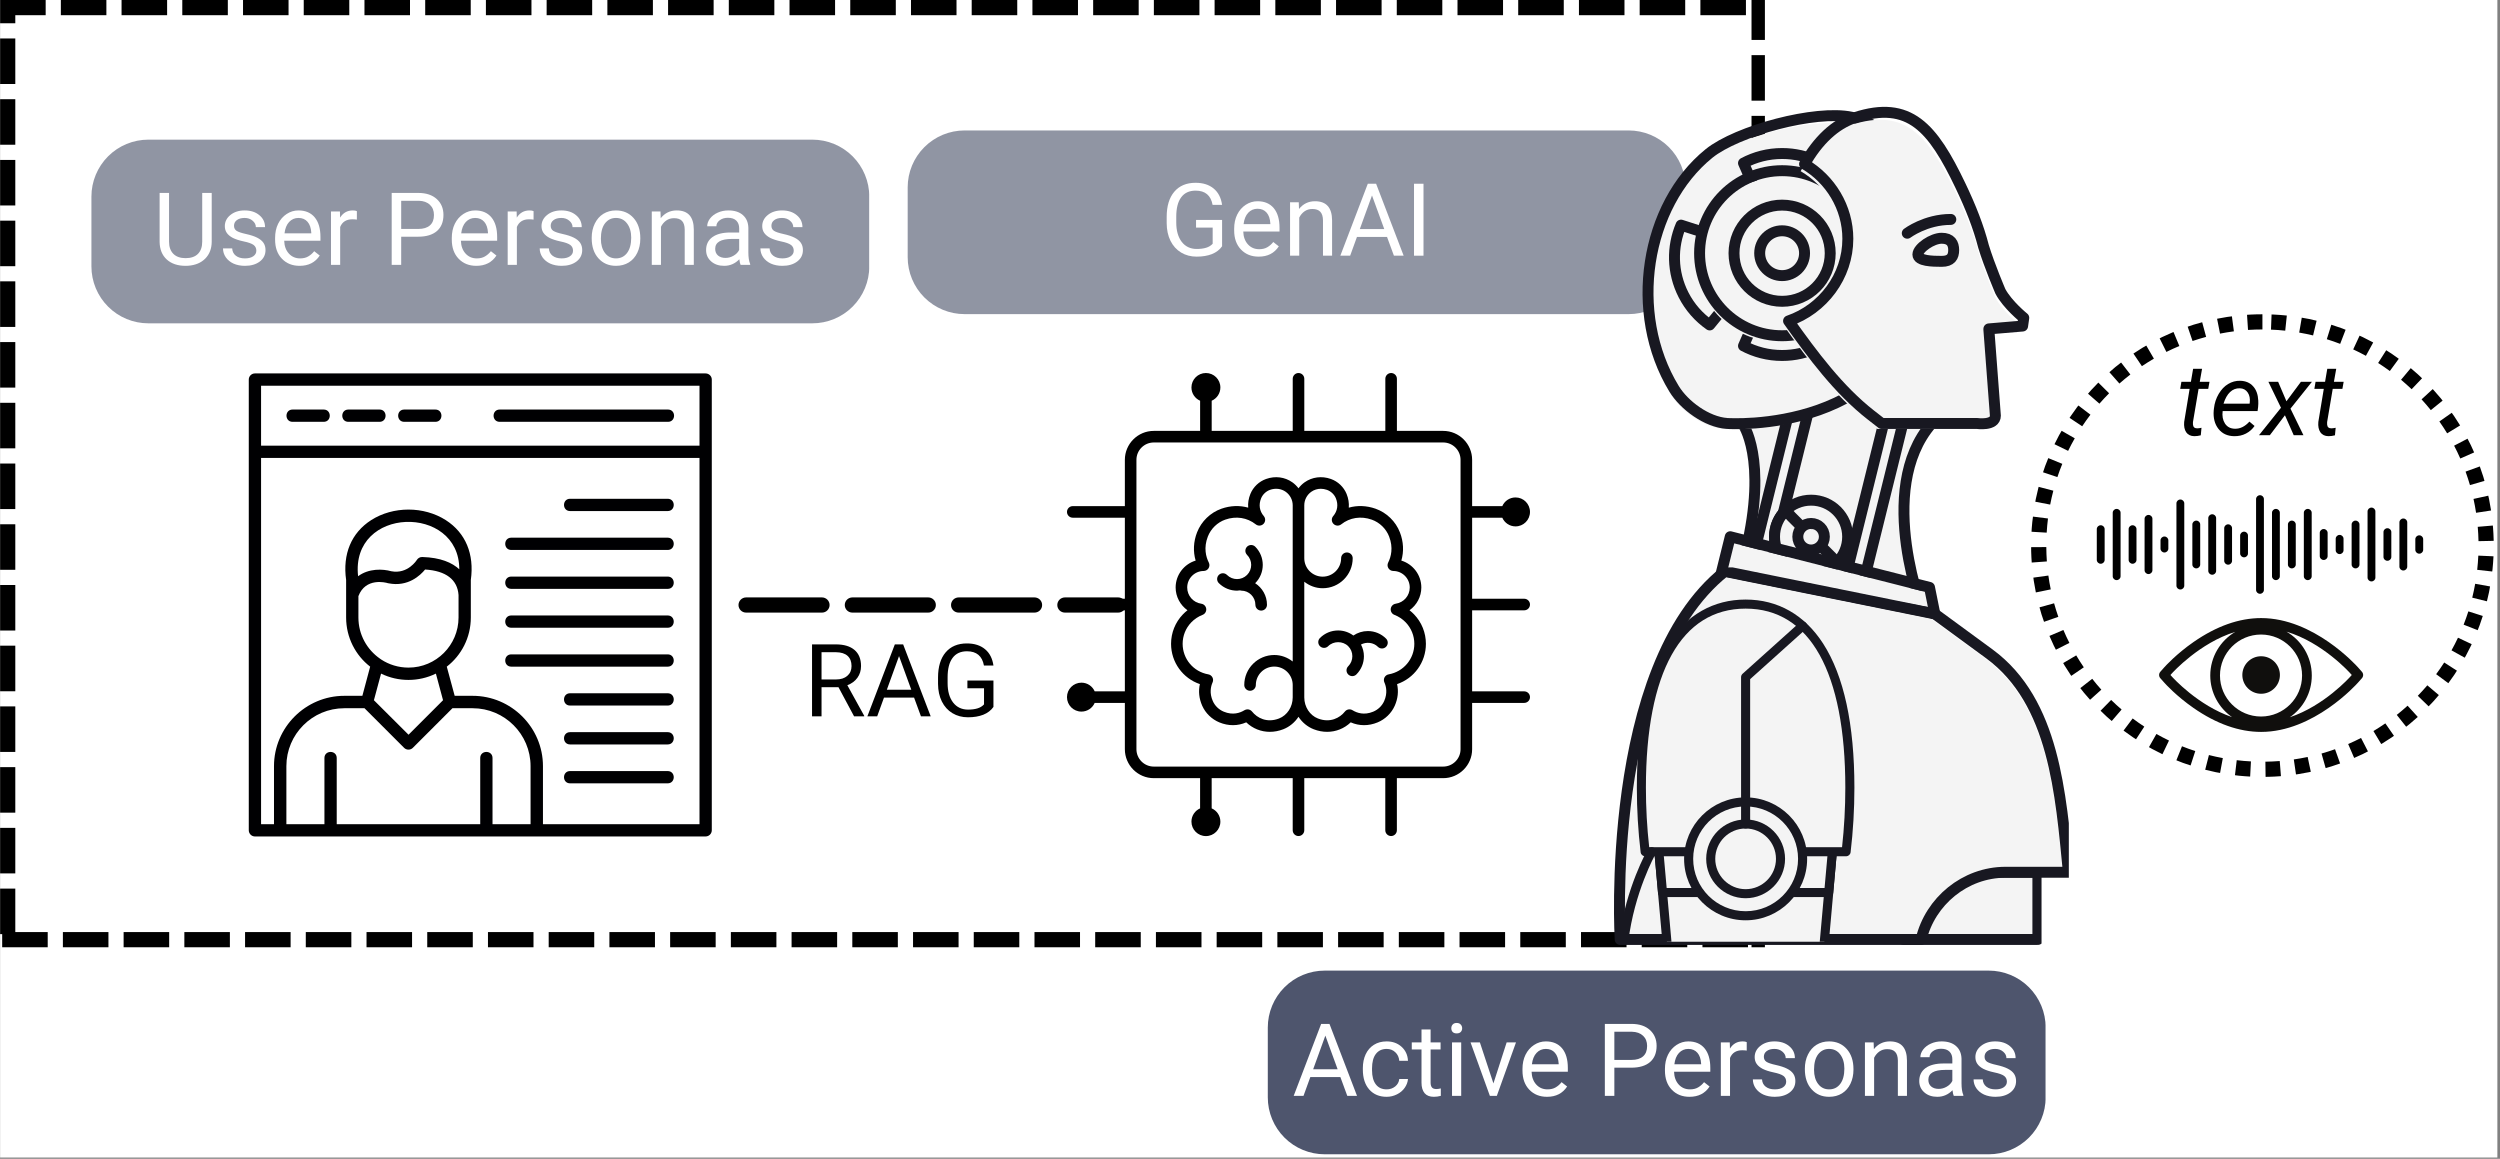<svg xmlns="http://www.w3.org/2000/svg" xmlns:xlink="http://www.w3.org/1999/xlink" width="658" zoomAndPan="magnify" viewBox="0 0 493.5 228.75" height="305" preserveAspectRatio="xMidYMid meet" version="1.0"><rect x="0" y="0" width="493.5" height="228.75" fill="#808080" stroke="none"/><defs><filter x="0%" y="0%" width="100%" height="100%" id="282870f6c2"><feColorMatrix values="0 0 0 0 1 0 0 0 0 1 0 0 0 0 1 0 0 0 1 0" color-interpolation-filters="sRGB"/></filter><g/><clipPath id="58d119985c"><path d="M 0.02 0 L 492.98 0 L 492.98 228.5 L 0.02 228.5 Z M 0.02 0 " clip-rule="nonzero"/></clipPath><clipPath id="2414747796"><path d="M 0.023 0 L 348.391 0 L 348.391 186.992 L 0.023 186.992 Z M 0.023 0 " clip-rule="nonzero"/></clipPath><clipPath id="b1cae3f355"><path d="M 49.109 73.715 L 140.508 73.715 L 140.508 165.117 L 49.109 165.117 Z M 49.109 73.715 " clip-rule="nonzero"/></clipPath><mask id="c741af6fb8"><g filter="url(#282870f6c2)"><rect x="-49.35" width="592.2" fill="#000000" y="-22.875" height="274.5" fill-opacity="0.5"/></g></mask><clipPath id="8735aaea5a"><path d="M 0.047 0.566 L 153.715 0.566 L 153.715 36.824 L 0.047 36.824 Z M 0.047 0.566 " clip-rule="nonzero"/></clipPath><clipPath id="81b931e10d"><path d="M 11.285 0.566 L 142.359 0.566 C 145.34 0.566 148.199 1.75 150.305 3.855 C 152.414 5.965 153.598 8.824 153.598 11.805 L 153.598 25.586 C 153.598 28.566 152.414 31.426 150.305 33.531 C 148.199 35.641 145.34 36.824 142.359 36.824 L 11.285 36.824 C 8.305 36.824 5.445 35.641 3.34 33.531 C 1.23 31.426 0.047 28.566 0.047 25.586 L 0.047 11.805 C 0.047 8.824 1.23 5.965 3.34 3.855 C 5.445 1.75 8.305 0.566 11.285 0.566 Z M 11.285 0.566 " clip-rule="nonzero"/></clipPath><clipPath id="cb4bcfae0a"><rect x="0" width="154" y="0" height="38"/></clipPath><mask id="eed7f70fed"><g filter="url(#282870f6c2)"><rect x="-49.35" width="592.2" fill="#000000" y="-22.875" height="274.5" fill-opacity="0.8"/></g></mask><clipPath id="7d34a175d9"><path d="M 0.262 0.598 L 153.934 0.598 L 153.934 36.855 L 0.262 36.855 Z M 0.262 0.598 " clip-rule="nonzero"/></clipPath><clipPath id="17091b652b"><path d="M 11.5 0.598 L 142.574 0.598 C 145.555 0.598 148.414 1.781 150.52 3.891 C 152.629 6 153.812 8.855 153.812 11.836 L 153.812 25.617 C 153.812 28.598 152.629 31.457 150.52 33.566 C 148.414 35.672 145.555 36.855 142.574 36.855 L 11.5 36.855 C 8.52 36.855 5.66 35.672 3.555 33.566 C 1.445 31.457 0.262 28.598 0.262 25.617 L 0.262 11.836 C 0.262 8.855 1.445 6 3.555 3.891 C 5.66 1.781 8.52 0.598 11.5 0.598 Z M 11.5 0.598 " clip-rule="nonzero"/></clipPath><clipPath id="456706e7f8"><rect x="0" width="154" y="0" height="37"/></clipPath><clipPath id="f1ec24b3a2"><path d="M 210.621 73.633 L 302.02 73.633 L 302.02 165.035 L 210.621 165.035 Z M 210.621 73.633 " clip-rule="nonzero"/></clipPath><mask id="75bd0c8798"><g filter="url(#282870f6c2)"><rect x="-49.35" width="592.2" fill="#000000" y="-22.875" height="274.5" fill-opacity="0.5"/></g></mask><clipPath id="1d562ac19a"><path d="M 0.176 0.75 L 153.848 0.75 L 153.848 37.008 L 0.176 37.008 Z M 0.176 0.75 " clip-rule="nonzero"/></clipPath><clipPath id="c8dcb127ab"><path d="M 11.414 0.75 L 142.488 0.75 C 145.469 0.75 148.328 1.934 150.434 4.043 C 152.543 6.148 153.727 9.008 153.727 11.988 L 153.727 25.77 C 153.727 28.75 152.543 31.609 150.434 33.719 C 148.328 35.824 145.469 37.008 142.488 37.008 L 11.414 37.008 C 8.434 37.008 5.574 35.824 3.469 33.719 C 1.359 31.609 0.176 28.75 0.176 25.77 L 0.176 11.988 C 0.176 9.008 1.359 6.148 3.469 4.043 C 5.574 1.934 8.434 0.75 11.414 0.75 Z M 11.414 0.75 " clip-rule="nonzero"/></clipPath><clipPath id="cae14ba5df"><rect x="0" width="155" y="0" height="38"/></clipPath><clipPath id="50f169aeff"><path d="M 373 171 L 403 171 L 403 186.977 L 373 186.977 Z M 373 171 " clip-rule="nonzero"/></clipPath><clipPath id="2e3ba20bf1"><path d="M 318 112 L 408.387 112 L 408.387 186.977 L 318 186.977 Z M 318 112 " clip-rule="nonzero"/></clipPath><clipPath id="881cee5ff9"><path d="M 413.91 97.742 L 478.34 97.742 L 478.34 117.219 L 413.91 117.219 Z M 413.91 97.742 " clip-rule="nonzero"/></clipPath><clipPath id="23e14e6034"><path d="M 426.117 122.008 L 466.574 122.008 L 466.574 144.48 L 426.117 144.48 Z M 426.117 122.008 " clip-rule="nonzero"/></clipPath><clipPath id="ea762507f1"><path d="M 400.941 62.039 L 492.262 62.039 L 492.262 153.359 L 400.941 153.359 Z M 400.941 62.039 " clip-rule="nonzero"/></clipPath><clipPath id="190577235f"><path d="M 446.602 62.039 C 421.387 62.039 400.941 82.484 400.941 107.699 C 400.941 132.918 421.387 153.359 446.602 153.359 C 471.82 153.359 492.262 132.918 492.262 107.699 C 492.262 82.484 471.82 62.039 446.602 62.039 Z M 446.602 62.039 " clip-rule="nonzero"/></clipPath></defs><g clip-path="url(#58d119985c)"><path fill="#ffffff" d="M 0.02 0 L 492.98 0 L 492.98 228.5 L 0.02 228.5 Z M 0.02 0 " fill-opacity="1" fill-rule="nonzero"/></g><g clip-path="url(#2414747796)"><path fill="#000000" d="M 12.012 -2.996 L 21 -2.996 L 21 2.996 L 12.012 2.996 Z M 23.996 -2.996 L 32.988 -2.996 L 32.988 2.996 L 23.996 2.996 Z M 35.984 -2.996 L 44.973 -2.996 L 44.973 2.996 L 35.984 2.996 Z M 47.973 -2.996 L 56.961 -2.996 L 56.961 2.996 L 47.973 2.996 Z M 59.957 -2.996 L 68.949 -2.996 L 68.949 2.996 L 59.957 2.996 Z M 71.945 -2.996 L 80.934 -2.996 L 80.934 2.996 L 71.945 2.996 Z M 83.934 -2.996 L 92.922 -2.996 L 92.922 2.996 L 83.934 2.996 Z M 95.918 -2.996 L 104.91 -2.996 L 104.91 2.996 L 95.918 2.996 Z M 107.906 -2.996 L 116.895 -2.996 L 116.895 2.996 L 107.906 2.996 Z M 119.895 -2.996 L 128.883 -2.996 L 128.883 2.996 L 119.895 2.996 Z M 131.879 -2.996 L 140.871 -2.996 L 140.871 2.996 L 131.879 2.996 Z M 143.867 -2.996 L 152.855 -2.996 L 152.855 2.996 L 143.867 2.996 Z M 155.852 -2.996 L 164.844 -2.996 L 164.844 2.996 L 155.852 2.996 Z M 167.84 -2.996 L 176.832 -2.996 L 176.832 2.996 L 167.84 2.996 Z M 179.828 -2.996 L 188.816 -2.996 L 188.816 2.996 L 179.828 2.996 Z M 191.812 -2.996 L 200.805 -2.996 L 200.805 2.996 L 191.812 2.996 Z M 203.801 -2.996 L 212.793 -2.996 L 212.793 2.996 L 203.801 2.996 Z M 215.789 -2.996 L 224.777 -2.996 L 224.777 2.996 L 215.789 2.996 Z M 227.773 -2.996 L 236.766 -2.996 L 236.766 2.996 L 227.773 2.996 Z M 239.762 -2.996 L 248.75 -2.996 L 248.75 2.996 L 239.762 2.996 Z M 251.75 -2.996 L 260.738 -2.996 L 260.738 2.996 L 251.75 2.996 Z M 263.734 -2.996 L 272.727 -2.996 L 272.727 2.996 L 263.734 2.996 Z M 275.723 -2.996 L 284.711 -2.996 L 284.711 2.996 L 275.723 2.996 Z M 287.711 -2.996 L 296.699 -2.996 L 296.699 2.996 L 287.711 2.996 Z M 299.695 -2.996 L 308.688 -2.996 L 308.688 2.996 L 299.695 2.996 Z M 311.684 -2.996 L 320.672 -2.996 L 320.672 2.996 L 311.684 2.996 Z M 323.672 -2.996 L 332.66 -2.996 L 332.66 2.996 L 323.672 2.996 Z M 335.656 -2.996 L 344.648 -2.996 L 344.648 2.996 L 335.656 2.996 Z M 347.645 -2.996 L 351.746 -2.996 L 351.746 7.887 L 345.75 7.887 L 345.75 0 L 348.746 0 L 348.746 2.996 L 347.645 2.996 Z M 351.746 10.883 L 351.746 19.871 L 345.75 19.871 L 345.75 10.883 Z M 351.746 22.871 L 351.746 31.859 L 345.75 31.859 L 345.75 22.871 Z M 351.746 34.855 L 351.746 43.848 L 345.75 43.848 L 345.75 34.855 Z M 351.746 46.844 L 351.746 55.832 L 345.75 55.832 L 345.75 46.844 Z M 351.746 58.832 L 351.746 67.82 L 345.75 67.82 L 345.75 58.832 Z M 351.746 70.816 L 351.746 79.809 L 345.75 79.809 L 345.75 70.816 Z M 351.746 82.805 L 351.746 91.793 L 345.75 91.793 L 345.75 82.805 Z M 351.746 94.793 L 351.746 103.781 L 345.75 103.781 L 345.75 94.793 Z M 351.746 106.777 L 351.746 115.77 L 345.75 115.77 L 345.75 106.777 Z M 351.746 118.766 L 351.746 127.754 L 345.75 127.754 L 345.75 118.766 Z M 351.746 130.75 L 351.746 139.742 L 345.75 139.742 L 345.75 130.75 Z M 351.746 142.738 L 351.746 151.73 L 345.75 151.73 L 345.75 142.738 Z M 351.746 154.727 L 351.746 163.715 L 345.75 163.715 L 345.75 154.727 Z M 351.746 166.711 L 351.746 175.703 L 345.75 175.703 L 345.75 166.711 Z M 351.746 178.699 L 351.746 189.988 L 348.051 189.988 L 348.051 183.996 L 348.746 183.996 L 348.746 186.992 L 345.75 186.992 L 345.75 178.699 Z M 345.051 189.988 L 336.062 189.988 L 336.062 183.996 L 345.051 183.996 Z M 333.066 189.988 L 324.074 189.988 L 324.074 183.996 L 333.066 183.996 Z M 321.078 189.988 L 312.09 189.988 L 312.09 183.996 L 321.078 183.996 Z M 309.09 189.988 L 300.102 189.988 L 300.102 183.996 L 309.09 183.996 Z M 297.105 189.988 L 288.113 189.988 L 288.113 183.996 L 297.105 183.996 Z M 285.117 189.988 L 276.129 189.988 L 276.129 183.996 L 285.117 183.996 Z M 273.133 189.988 L 264.141 189.988 L 264.141 183.996 L 273.133 183.996 Z M 261.145 189.988 L 252.152 189.988 L 252.152 183.996 L 261.145 183.996 Z M 249.156 189.988 L 240.168 189.988 L 240.168 183.996 L 249.156 183.996 Z M 237.172 189.988 L 228.18 189.988 L 228.18 183.996 L 237.172 183.996 Z M 225.184 189.988 L 216.191 189.988 L 216.191 183.996 L 225.184 183.996 Z M 213.195 189.988 L 204.207 189.988 L 204.207 183.996 L 213.195 183.996 Z M 201.211 189.988 L 192.219 189.988 L 192.219 183.996 L 201.211 183.996 Z M 189.223 189.988 L 180.234 189.988 L 180.234 183.996 L 189.223 183.996 Z M 177.234 189.988 L 168.246 189.988 L 168.246 183.996 L 177.234 183.996 Z M 165.25 189.988 L 156.258 189.988 L 156.258 183.996 L 165.25 183.996 Z M 153.262 189.988 L 144.273 189.988 L 144.273 183.996 L 153.262 183.996 Z M 141.273 189.988 L 132.285 189.988 L 132.285 183.996 L 141.273 183.996 Z M 129.289 189.988 L 120.297 189.988 L 120.297 183.996 L 129.289 183.996 Z M 117.301 189.988 L 108.312 189.988 L 108.312 183.996 L 117.301 183.996 Z M 105.312 189.988 L 96.324 189.988 L 96.324 183.996 L 105.312 183.996 Z M 93.328 189.988 L 84.336 189.988 L 84.336 183.996 L 93.328 183.996 Z M 81.34 189.988 L 72.352 189.988 L 72.352 183.996 L 81.34 183.996 Z M 69.355 189.988 L 60.363 189.988 L 60.363 183.996 L 69.355 183.996 Z M 57.367 189.988 L 48.375 189.988 L 48.375 183.996 L 57.367 183.996 Z M 45.379 189.988 L 36.391 189.988 L 36.391 183.996 L 45.379 183.996 Z M 33.395 189.988 L 24.402 189.988 L 24.402 183.996 L 33.395 183.996 Z M 21.406 189.988 L 12.414 189.988 L 12.414 183.996 L 21.406 183.996 Z M 9.418 189.988 L 0.43 189.988 L 0.43 183.996 L 9.418 183.996 Z M -2.973 184.398 L -2.973 175.41 L 3.02 175.41 L 3.02 184.398 Z M -2.973 172.414 L -2.973 163.422 L 3.02 163.422 L 3.02 172.414 Z M -2.973 160.426 L -2.973 151.438 L 3.02 151.438 L 3.02 160.426 Z M -2.973 148.438 L -2.973 139.449 L 3.02 139.449 L 3.02 148.438 Z M -2.973 136.453 L -2.973 127.461 L 3.02 127.461 L 3.02 136.453 Z M -2.973 124.465 L -2.973 115.477 L 3.02 115.477 L 3.02 124.465 Z M -2.973 112.477 L -2.973 103.488 L 3.02 103.488 L 3.02 112.477 Z M -2.973 100.492 L -2.973 91.5 L 3.02 91.5 L 3.02 100.492 Z M -2.973 88.504 L -2.973 79.516 L 3.02 79.516 L 3.02 88.504 Z M -2.973 76.516 L -2.973 67.527 L 3.02 67.527 L 3.02 76.516 Z M -2.973 64.531 L -2.973 55.539 L 3.02 55.539 L 3.02 64.531 Z M -2.973 52.543 L -2.973 43.555 L 3.02 43.555 L 3.02 52.543 Z M -2.973 40.559 L -2.973 31.566 L 3.02 31.566 L 3.02 40.559 Z M -2.973 28.57 L -2.973 19.578 L 3.02 19.578 L 3.02 28.57 Z M -2.973 16.582 L -2.973 7.594 L 3.02 7.594 L 3.02 16.582 Z M -2.973 4.598 L -2.973 -2.996 L 9.016 -2.996 L 9.016 2.996 L 0.023 2.996 L 0.023 0 L 3.02 0 L 3.02 4.598 Z M -2.973 4.598 " fill-opacity="1" fill-rule="nonzero"/></g><path fill="#000000" d="M 147.277 117.93 L 162.262 117.93 C 162.461 117.93 162.652 117.969 162.836 118.047 C 163.02 118.121 163.18 118.23 163.32 118.371 C 163.461 118.512 163.57 118.672 163.645 118.855 C 163.723 119.039 163.762 119.23 163.762 119.43 C 163.762 119.629 163.723 119.82 163.645 120.004 C 163.57 120.188 163.461 120.348 163.32 120.488 C 163.18 120.629 163.02 120.738 162.836 120.812 C 162.652 120.891 162.461 120.926 162.262 120.926 L 147.277 120.926 C 147.078 120.926 146.887 120.891 146.703 120.812 C 146.52 120.738 146.359 120.629 146.219 120.488 C 146.078 120.348 145.969 120.188 145.895 120.004 C 145.816 119.82 145.781 119.629 145.781 119.43 C 145.781 119.23 145.816 119.039 145.895 118.855 C 145.969 118.672 146.078 118.512 146.219 118.371 C 146.359 118.23 146.52 118.121 146.703 118.047 C 146.887 117.969 147.078 117.93 147.277 117.93 Z M 168.254 117.93 L 183.238 117.93 C 183.438 117.93 183.629 117.969 183.812 118.047 C 183.996 118.121 184.156 118.23 184.297 118.371 C 184.438 118.512 184.547 118.672 184.625 118.855 C 184.699 119.039 184.738 119.23 184.738 119.43 C 184.738 119.629 184.699 119.82 184.625 120.004 C 184.547 120.188 184.438 120.348 184.297 120.488 C 184.156 120.629 183.996 120.738 183.812 120.812 C 183.629 120.891 183.438 120.926 183.238 120.926 L 168.254 120.926 C 168.059 120.926 167.867 120.891 167.684 120.812 C 167.5 120.738 167.336 120.629 167.195 120.488 C 167.055 120.348 166.945 120.188 166.871 120.004 C 166.797 119.82 166.758 119.629 166.758 119.43 C 166.758 119.23 166.797 119.039 166.871 118.855 C 166.945 118.672 167.055 118.512 167.195 118.371 C 167.336 118.23 167.5 118.121 167.684 118.047 C 167.867 117.969 168.059 117.93 168.254 117.93 Z M 189.234 117.93 L 204.215 117.93 C 204.414 117.93 204.605 117.969 204.789 118.047 C 204.973 118.121 205.137 118.23 205.277 118.371 C 205.418 118.512 205.523 118.672 205.602 118.855 C 205.676 119.039 205.715 119.23 205.715 119.43 C 205.715 119.629 205.676 119.82 205.602 120.004 C 205.523 120.188 205.418 120.348 205.277 120.488 C 205.137 120.629 204.973 120.738 204.789 120.812 C 204.605 120.891 204.414 120.926 204.215 120.926 L 189.234 120.926 C 189.035 120.926 188.844 120.891 188.66 120.812 C 188.477 120.738 188.312 120.629 188.172 120.488 C 188.031 120.348 187.926 120.188 187.848 120.004 C 187.773 119.82 187.734 119.629 187.734 119.43 C 187.734 119.23 187.773 119.039 187.848 118.855 C 187.926 118.672 188.031 118.512 188.172 118.371 C 188.312 118.23 188.477 118.121 188.66 118.047 C 188.844 117.969 189.035 117.93 189.234 117.93 Z M 210.211 117.93 L 220.738 117.93 C 220.938 117.93 221.129 117.969 221.312 118.047 C 221.496 118.121 221.656 118.23 221.797 118.371 C 221.938 118.512 222.047 118.672 222.121 118.855 C 222.199 119.039 222.234 119.23 222.234 119.43 C 222.234 119.629 222.199 119.82 222.121 120.004 C 222.047 120.188 221.938 120.348 221.797 120.488 C 221.656 120.629 221.496 120.738 221.312 120.812 C 221.129 120.891 220.938 120.926 220.738 120.926 L 210.211 120.926 C 210.012 120.926 209.82 120.891 209.637 120.812 C 209.453 120.738 209.289 120.629 209.148 120.488 C 209.008 120.348 208.902 120.188 208.824 120.004 C 208.75 119.82 208.711 119.629 208.711 119.43 C 208.711 119.23 208.75 119.039 208.824 118.855 C 208.902 118.672 209.008 118.512 209.148 118.371 C 209.289 118.23 209.453 118.121 209.637 118.047 C 209.82 117.969 210.012 117.93 210.211 117.93 Z M 210.211 117.93 " fill-opacity="1" fill-rule="nonzero"/><g clip-path="url(#b1cae3f355)"><path fill="#000002" d="M 71.531 137.355 L 73.07 131.598 C 70.18 129.359 68.324 125.84 68.324 121.895 L 68.324 114.488 C 67.605 109.363 69.359 105.188 73.262 102.676 C 77.605 99.895 83.66 99.895 88.004 102.676 C 91.906 105.188 93.656 109.363 92.941 114.488 L 92.941 121.895 C 92.941 125.84 91.086 129.359 88.195 131.598 L 89.754 137.355 L 93.301 137.355 C 100.934 137.355 107.18 143.602 107.18 151.234 L 107.18 162.691 L 138.082 162.691 L 138.082 90.402 L 51.535 90.402 L 51.535 162.691 L 54.086 162.691 L 54.086 151.234 C 54.086 143.602 60.328 137.355 67.965 137.355 Z M 105.957 165.117 L 50.309 165.117 C 49.656 165.117 49.109 164.566 49.109 163.891 L 49.109 74.918 C 49.109 74.266 49.656 73.715 50.309 73.715 L 139.285 73.715 C 139.961 73.715 140.508 74.266 140.508 74.918 L 140.508 163.891 C 140.508 164.566 139.961 165.117 139.285 165.117 Z M 138.082 87.977 L 138.082 76.141 L 51.535 76.141 L 51.535 87.977 Z M 131.797 100.883 L 112.539 100.883 C 110.934 100.883 110.934 98.457 112.539 98.457 L 131.797 98.457 C 133.398 98.457 133.398 100.883 131.797 100.883 Z M 131.797 108.562 L 100.934 108.562 C 99.332 108.562 99.332 106.137 100.934 106.137 L 131.797 106.137 C 133.398 106.137 133.398 108.562 131.797 108.562 Z M 131.797 116.242 L 100.934 116.242 C 99.332 116.242 99.332 113.816 100.934 113.816 L 131.797 113.816 C 133.398 113.816 133.398 116.242 131.797 116.242 Z M 131.797 123.918 L 100.934 123.918 C 99.332 123.918 99.332 121.492 100.934 121.492 L 131.797 121.492 C 133.398 121.492 133.398 123.918 131.797 123.918 Z M 131.797 131.598 L 100.934 131.598 C 99.332 131.598 99.332 129.172 100.934 129.172 L 131.797 129.172 C 133.398 129.172 133.398 131.598 131.797 131.598 Z M 131.797 139.277 L 112.539 139.277 C 110.934 139.277 110.934 136.848 112.539 136.848 L 131.797 136.848 C 133.398 136.848 133.398 139.277 131.797 139.277 Z M 131.797 146.953 L 112.539 146.953 C 110.934 146.953 110.934 144.527 112.539 144.527 L 131.797 144.527 C 133.398 144.527 133.398 146.953 131.797 146.953 Z M 131.797 154.633 L 112.539 154.633 C 110.934 154.633 110.934 152.207 112.539 152.207 L 131.797 152.207 C 133.398 152.207 133.398 154.633 131.797 154.633 Z M 87.457 138.223 L 86.043 132.969 C 82.648 134.633 78.617 134.633 75.223 132.969 L 73.809 138.223 L 80.645 145.035 Z M 56.531 162.691 L 64.043 162.691 L 64.043 149.633 C 64.043 148.031 66.469 148.031 66.469 149.633 L 66.469 162.691 L 94.797 162.691 L 94.797 149.633 C 94.797 148.031 97.223 148.031 97.223 149.633 L 97.223 162.691 L 104.734 162.691 L 104.734 151.234 C 104.734 144.93 99.605 139.805 93.301 139.805 L 89.312 139.805 L 81.488 147.629 C 81.023 148.094 80.242 148.094 79.777 147.629 L 71.953 139.805 L 67.965 139.805 C 61.66 139.805 56.531 144.93 56.531 151.234 Z M 75.031 130.035 C 75.094 130.078 75.18 130.121 75.242 130.184 C 76.781 131.195 78.641 131.785 80.645 131.785 C 86.086 131.785 90.516 127.355 90.516 121.895 L 90.516 117.465 C 90.305 114.426 88.047 112.676 83.914 112.422 C 82.965 113.582 80.539 115.902 76.699 115.145 C 76.656 115.145 76.613 115.121 76.57 115.121 C 76.129 114.977 72.164 113.961 70.75 117.676 L 70.75 121.895 C 70.75 125.27 72.438 128.242 75.031 130.035 Z M 70.688 113.75 C 72.797 112.168 75.582 112.297 77.227 112.762 C 80.496 113.395 82.266 110.566 82.289 110.523 C 82.52 110.164 82.922 109.934 83.363 109.953 C 86.992 110.059 89.25 111.074 90.664 112.379 C 90.684 99.473 69.148 99.895 70.688 113.75 Z M 63.895 83.27 L 57.758 83.27 C 56.152 83.27 56.152 80.844 57.758 80.844 L 63.895 80.844 C 65.496 80.844 65.496 83.27 63.895 83.27 Z M 74.926 83.27 L 68.766 83.27 C 67.164 83.27 67.164 80.844 68.766 80.844 L 74.926 80.844 C 76.508 80.844 76.508 83.27 74.926 83.27 Z M 85.938 83.27 L 79.801 83.27 C 78.195 83.27 78.195 80.844 79.801 80.844 L 85.938 80.844 C 87.539 80.844 87.539 83.27 85.938 83.27 Z M 131.859 83.27 L 98.637 83.27 C 97.031 83.27 97.031 80.844 98.637 80.844 L 131.859 80.844 C 133.461 80.844 133.461 83.27 131.859 83.27 Z M 131.859 83.27 " fill-opacity="1" fill-rule="evenodd"/></g><g mask="url(#c741af6fb8)"><g transform="matrix(1, 0, 0, 1, 18, 27)"><g clip-path="url(#cb4bcfae0a)"><g clip-path="url(#8735aaea5a)"><g clip-path="url(#81b931e10d)"><path fill="#222b48" d="M 0.047 0.566 L 153.574 0.566 L 153.574 36.824 L 0.047 36.824 Z M 0.047 0.566 " fill-opacity="1" fill-rule="nonzero"/></g></g><g fill="#ffffff" fill-opacity="1"><g transform="translate(12.151, 25.288)"><g><path d="M 11.641 -14.203 L 11.641 -4.547 C 11.629 -3.203 11.207 -2.102 10.375 -1.25 C 9.539 -0.406 8.41 0.066 6.984 0.172 L 6.484 0.188 C 4.93 0.188 3.691 -0.227 2.766 -1.062 C 1.848 -1.906 1.379 -3.062 1.359 -4.531 L 1.359 -14.203 L 3.219 -14.203 L 3.219 -4.578 C 3.219 -3.555 3.5 -2.758 4.062 -2.188 C 4.633 -1.613 5.441 -1.328 6.484 -1.328 C 7.547 -1.328 8.359 -1.609 8.922 -2.172 C 9.484 -2.742 9.766 -3.547 9.766 -4.578 L 9.766 -14.203 Z M 11.641 -14.203 "/></g></g></g><g fill="#ffffff" fill-opacity="1"><g transform="translate(25.1, 25.288)"><g><path d="M 7.5 -2.797 C 7.5 -3.285 7.316 -3.664 6.953 -3.938 C 6.586 -4.207 5.945 -4.438 5.031 -4.625 C 4.125 -4.82 3.398 -5.055 2.859 -5.328 C 2.328 -5.609 1.93 -5.938 1.672 -6.312 C 1.41 -6.688 1.281 -7.133 1.281 -7.656 C 1.281 -8.52 1.645 -9.25 2.375 -9.844 C 3.113 -10.445 4.051 -10.75 5.188 -10.75 C 6.383 -10.75 7.352 -10.438 8.094 -9.812 C 8.844 -9.195 9.219 -8.41 9.219 -7.453 L 7.406 -7.453 C 7.406 -7.941 7.191 -8.363 6.766 -8.719 C 6.348 -9.082 5.82 -9.266 5.188 -9.266 C 4.531 -9.266 4.016 -9.117 3.641 -8.828 C 3.273 -8.547 3.094 -8.176 3.094 -7.719 C 3.094 -7.281 3.266 -6.945 3.609 -6.719 C 3.953 -6.5 4.57 -6.289 5.469 -6.094 C 6.375 -5.895 7.102 -5.656 7.656 -5.375 C 8.219 -5.094 8.633 -4.754 8.906 -4.359 C 9.176 -3.961 9.312 -3.484 9.312 -2.922 C 9.312 -1.984 8.93 -1.227 8.172 -0.656 C 7.422 -0.094 6.445 0.188 5.25 0.188 C 4.406 0.188 3.656 0.039 3 -0.25 C 2.352 -0.551 1.844 -0.969 1.469 -1.5 C 1.102 -2.039 0.922 -2.625 0.922 -3.25 L 2.734 -3.25 C 2.766 -2.645 3.004 -2.164 3.453 -1.812 C 3.91 -1.457 4.508 -1.281 5.25 -1.281 C 5.926 -1.281 6.469 -1.414 6.875 -1.688 C 7.289 -1.969 7.5 -2.336 7.5 -2.797 Z M 7.5 -2.797 "/></g></g></g><g fill="#ffffff" fill-opacity="1"><g transform="translate(35.398, 25.288)"><g><path d="M 5.75 0.188 C 4.312 0.188 3.145 -0.281 2.25 -1.219 C 1.352 -2.156 0.906 -3.41 0.906 -4.984 L 0.906 -5.312 C 0.906 -6.363 1.102 -7.297 1.5 -8.109 C 1.906 -8.93 2.469 -9.578 3.188 -10.047 C 3.906 -10.516 4.68 -10.75 5.516 -10.75 C 6.891 -10.75 7.957 -10.297 8.719 -9.391 C 9.477 -8.484 9.859 -7.191 9.859 -5.516 L 9.859 -4.766 L 2.703 -4.766 C 2.734 -3.723 3.039 -2.879 3.625 -2.234 C 4.207 -1.598 4.945 -1.281 5.844 -1.281 C 6.477 -1.281 7.016 -1.41 7.453 -1.672 C 7.898 -1.93 8.289 -2.273 8.625 -2.703 L 9.719 -1.844 C 8.832 -0.488 7.508 0.188 5.75 0.188 Z M 5.516 -9.266 C 4.785 -9.266 4.172 -9 3.672 -8.469 C 3.18 -7.938 2.879 -7.191 2.766 -6.234 L 8.047 -6.234 L 8.047 -6.375 C 7.992 -7.289 7.75 -8 7.312 -8.5 C 6.875 -9.008 6.273 -9.266 5.516 -9.266 Z M 5.516 -9.266 "/></g></g></g><g fill="#ffffff" fill-opacity="1"><g transform="translate(45.978, 25.288)"><g><path d="M 6.469 -8.938 C 6.195 -8.977 5.898 -9 5.578 -9 C 4.391 -9 3.586 -8.492 3.172 -7.484 L 3.172 0 L 1.359 0 L 1.359 -10.547 L 3.125 -10.547 L 3.156 -9.328 C 3.738 -10.273 4.578 -10.75 5.672 -10.75 C 6.016 -10.75 6.281 -10.703 6.469 -10.609 Z M 6.469 -8.938 "/></g></g></g><g fill="#ffffff" fill-opacity="1"><g transform="translate(52.735, 25.288)"><g/></g></g><g fill="#ffffff" fill-opacity="1"><g transform="translate(57.679, 25.288)"><g><path d="M 3.516 -5.562 L 3.516 0 L 1.641 0 L 1.641 -14.203 L 6.891 -14.203 C 8.441 -14.203 9.656 -13.801 10.531 -13 C 11.414 -12.207 11.859 -11.16 11.859 -9.859 C 11.859 -8.484 11.426 -7.422 10.562 -6.672 C 9.695 -5.93 8.461 -5.562 6.859 -5.562 Z M 3.516 -7.094 L 6.891 -7.094 C 7.891 -7.094 8.656 -7.328 9.188 -7.797 C 9.719 -8.266 9.984 -8.945 9.984 -9.844 C 9.984 -10.688 9.719 -11.359 9.188 -11.859 C 8.656 -12.367 7.922 -12.633 6.984 -12.656 L 3.516 -12.656 Z M 3.516 -7.094 "/></g></g></g><g fill="#ffffff" fill-opacity="1"><g transform="translate(70.278, 25.288)"><g><path d="M 5.75 0.188 C 4.312 0.188 3.145 -0.281 2.25 -1.219 C 1.352 -2.156 0.906 -3.41 0.906 -4.984 L 0.906 -5.312 C 0.906 -6.363 1.102 -7.297 1.5 -8.109 C 1.906 -8.93 2.469 -9.578 3.188 -10.047 C 3.906 -10.516 4.68 -10.75 5.516 -10.75 C 6.891 -10.75 7.957 -10.297 8.719 -9.391 C 9.477 -8.484 9.859 -7.191 9.859 -5.516 L 9.859 -4.766 L 2.703 -4.766 C 2.734 -3.723 3.039 -2.879 3.625 -2.234 C 4.207 -1.598 4.945 -1.281 5.844 -1.281 C 6.477 -1.281 7.016 -1.41 7.453 -1.672 C 7.898 -1.93 8.289 -2.273 8.625 -2.703 L 9.719 -1.844 C 8.832 -0.488 7.508 0.188 5.75 0.188 Z M 5.516 -9.266 C 4.785 -9.266 4.172 -9 3.672 -8.469 C 3.18 -7.938 2.879 -7.191 2.766 -6.234 L 8.047 -6.234 L 8.047 -6.375 C 7.992 -7.289 7.75 -8 7.312 -8.5 C 6.875 -9.008 6.273 -9.266 5.516 -9.266 Z M 5.516 -9.266 "/></g></g></g><g fill="#ffffff" fill-opacity="1"><g transform="translate(80.858, 25.288)"><g><path d="M 6.469 -8.938 C 6.195 -8.977 5.898 -9 5.578 -9 C 4.391 -9 3.586 -8.492 3.172 -7.484 L 3.172 0 L 1.359 0 L 1.359 -10.547 L 3.125 -10.547 L 3.156 -9.328 C 3.738 -10.273 4.578 -10.75 5.672 -10.75 C 6.016 -10.75 6.281 -10.703 6.469 -10.609 Z M 6.469 -8.938 "/></g></g></g><g fill="#ffffff" fill-opacity="1"><g transform="translate(87.615, 25.288)"><g><path d="M 7.5 -2.797 C 7.5 -3.285 7.316 -3.664 6.953 -3.938 C 6.586 -4.207 5.945 -4.438 5.031 -4.625 C 4.125 -4.82 3.398 -5.055 2.859 -5.328 C 2.328 -5.609 1.93 -5.938 1.672 -6.312 C 1.41 -6.688 1.281 -7.133 1.281 -7.656 C 1.281 -8.52 1.645 -9.25 2.375 -9.844 C 3.113 -10.445 4.051 -10.75 5.188 -10.75 C 6.383 -10.75 7.352 -10.438 8.094 -9.812 C 8.844 -9.195 9.219 -8.41 9.219 -7.453 L 7.406 -7.453 C 7.406 -7.941 7.191 -8.363 6.766 -8.719 C 6.348 -9.082 5.82 -9.266 5.188 -9.266 C 4.531 -9.266 4.016 -9.117 3.641 -8.828 C 3.273 -8.547 3.094 -8.176 3.094 -7.719 C 3.094 -7.281 3.266 -6.945 3.609 -6.719 C 3.953 -6.5 4.57 -6.289 5.469 -6.094 C 6.375 -5.895 7.102 -5.656 7.656 -5.375 C 8.219 -5.094 8.633 -4.754 8.906 -4.359 C 9.176 -3.961 9.312 -3.484 9.312 -2.922 C 9.312 -1.984 8.93 -1.227 8.172 -0.656 C 7.422 -0.094 6.445 0.188 5.25 0.188 C 4.406 0.188 3.656 0.039 3 -0.25 C 2.352 -0.551 1.844 -0.969 1.469 -1.5 C 1.102 -2.039 0.922 -2.625 0.922 -3.25 L 2.734 -3.25 C 2.766 -2.645 3.004 -2.164 3.453 -1.812 C 3.91 -1.457 4.508 -1.281 5.25 -1.281 C 5.926 -1.281 6.469 -1.414 6.875 -1.688 C 7.289 -1.969 7.5 -2.336 7.5 -2.797 Z M 7.5 -2.797 "/></g></g></g><g fill="#ffffff" fill-opacity="1"><g transform="translate(97.912, 25.288)"><g><path d="M 0.891 -5.375 C 0.891 -6.406 1.094 -7.332 1.5 -8.156 C 1.906 -8.988 2.469 -9.629 3.188 -10.078 C 3.914 -10.523 4.742 -10.75 5.672 -10.75 C 7.109 -10.75 8.27 -10.25 9.156 -9.25 C 10.039 -8.258 10.484 -6.938 10.484 -5.281 L 10.484 -5.156 C 10.484 -4.133 10.285 -3.211 9.891 -2.391 C 9.504 -1.578 8.945 -0.941 8.219 -0.484 C 7.488 -0.035 6.645 0.188 5.688 0.188 C 4.258 0.188 3.102 -0.305 2.219 -1.297 C 1.332 -2.285 0.891 -3.602 0.891 -5.25 Z M 2.703 -5.156 C 2.703 -3.988 2.973 -3.051 3.516 -2.344 C 4.055 -1.633 4.781 -1.281 5.688 -1.281 C 6.602 -1.281 7.332 -1.641 7.875 -2.359 C 8.414 -3.078 8.688 -4.082 8.688 -5.375 C 8.688 -6.531 8.41 -7.469 7.859 -8.188 C 7.316 -8.906 6.586 -9.266 5.672 -9.266 C 4.785 -9.266 4.066 -8.91 3.516 -8.203 C 2.973 -7.492 2.703 -6.477 2.703 -5.156 Z M 2.703 -5.156 "/></g></g></g><g fill="#ffffff" fill-opacity="1"><g transform="translate(109.302, 25.288)"><g><path d="M 3.078 -10.547 L 3.125 -9.219 C 3.938 -10.238 4.988 -10.75 6.281 -10.75 C 8.52 -10.75 9.645 -9.488 9.656 -6.969 L 9.656 0 L 7.859 0 L 7.859 -6.984 C 7.848 -7.742 7.672 -8.305 7.328 -8.672 C 6.992 -9.035 6.469 -9.219 5.75 -9.219 C 5.156 -9.219 4.641 -9.062 4.203 -8.75 C 3.766 -8.438 3.422 -8.023 3.172 -7.516 L 3.172 0 L 1.359 0 L 1.359 -10.547 Z M 3.078 -10.547 "/></g></g></g><g fill="#ffffff" fill-opacity="1"><g transform="translate(120.32, 25.288)"><g><path d="M 7.875 0 C 7.77 -0.207 7.688 -0.578 7.625 -1.109 C 6.781 -0.242 5.781 0.188 4.625 0.188 C 3.582 0.188 2.727 -0.102 2.062 -0.688 C 1.395 -1.27 1.062 -2.016 1.062 -2.922 C 1.062 -4.023 1.477 -4.879 2.312 -5.484 C 3.145 -6.086 4.32 -6.391 5.844 -6.391 L 7.594 -6.391 L 7.594 -7.219 C 7.594 -7.852 7.406 -8.359 7.031 -8.734 C 6.656 -9.109 6.098 -9.297 5.359 -9.297 C 4.711 -9.297 4.172 -9.129 3.734 -8.797 C 3.305 -8.473 3.094 -8.082 3.094 -7.625 L 1.281 -7.625 C 1.281 -8.156 1.469 -8.664 1.844 -9.156 C 2.219 -9.645 2.723 -10.031 3.359 -10.312 C 3.992 -10.602 4.695 -10.75 5.469 -10.75 C 6.688 -10.75 7.641 -10.441 8.328 -9.828 C 9.016 -9.223 9.375 -8.391 9.406 -7.328 L 9.406 -2.469 C 9.406 -1.5 9.523 -0.727 9.766 -0.156 L 9.766 0 Z M 4.891 -1.375 C 5.453 -1.375 5.984 -1.52 6.484 -1.812 C 6.992 -2.102 7.363 -2.484 7.594 -2.953 L 7.594 -5.125 L 6.188 -5.125 C 3.969 -5.125 2.859 -4.473 2.859 -3.172 C 2.859 -2.609 3.047 -2.164 3.422 -1.844 C 3.805 -1.531 4.297 -1.375 4.891 -1.375 Z M 4.891 -1.375 "/></g></g></g><g fill="#ffffff" fill-opacity="1"><g transform="translate(131.183, 25.288)"><g><path d="M 7.5 -2.797 C 7.5 -3.285 7.316 -3.664 6.953 -3.938 C 6.586 -4.207 5.945 -4.438 5.031 -4.625 C 4.125 -4.82 3.398 -5.055 2.859 -5.328 C 2.328 -5.609 1.93 -5.938 1.672 -6.312 C 1.41 -6.688 1.281 -7.133 1.281 -7.656 C 1.281 -8.52 1.645 -9.25 2.375 -9.844 C 3.113 -10.445 4.051 -10.75 5.188 -10.75 C 6.383 -10.75 7.352 -10.438 8.094 -9.812 C 8.844 -9.195 9.219 -8.41 9.219 -7.453 L 7.406 -7.453 C 7.406 -7.941 7.191 -8.363 6.766 -8.719 C 6.348 -9.082 5.82 -9.266 5.188 -9.266 C 4.531 -9.266 4.016 -9.117 3.641 -8.828 C 3.273 -8.547 3.094 -8.176 3.094 -7.719 C 3.094 -7.281 3.266 -6.945 3.609 -6.719 C 3.953 -6.5 4.57 -6.289 5.469 -6.094 C 6.375 -5.895 7.102 -5.656 7.656 -5.375 C 8.219 -5.094 8.633 -4.754 8.906 -4.359 C 9.176 -3.961 9.312 -3.484 9.312 -2.922 C 9.312 -1.984 8.93 -1.227 8.172 -0.656 C 7.422 -0.094 6.445 0.188 5.25 0.188 C 4.406 0.188 3.656 0.039 3 -0.25 C 2.352 -0.551 1.844 -0.969 1.469 -1.5 C 1.102 -2.039 0.922 -2.625 0.922 -3.25 L 2.734 -3.25 C 2.766 -2.645 3.004 -2.164 3.453 -1.812 C 3.91 -1.457 4.508 -1.281 5.25 -1.281 C 5.926 -1.281 6.469 -1.414 6.875 -1.688 C 7.289 -1.969 7.5 -2.336 7.5 -2.797 Z M 7.5 -2.797 "/></g></g></g></g></g></g><g mask="url(#eed7f70fed)"><g transform="matrix(1, 0, 0, 1, 250, 191)"><g clip-path="url(#456706e7f8)"><g clip-path="url(#7d34a175d9)"><g clip-path="url(#17091b652b)"><path fill="#222b48" d="M 0.262 0.598 L 153.789 0.598 L 153.789 36.855 L 0.262 36.855 Z M 0.262 0.598 " fill-opacity="1" fill-rule="nonzero"/></g></g><g fill="#ffffff" fill-opacity="1"><g transform="translate(5.109, 25.322)"><g><path d="M 9.484 -3.703 L 3.547 -3.703 L 2.203 0 L 0.266 0 L 5.688 -14.203 L 7.328 -14.203 L 12.766 0 L 10.844 0 Z M 4.109 -5.25 L 8.938 -5.25 L 6.516 -11.891 Z M 4.109 -5.25 "/></g></g></g><g fill="#ffffff" fill-opacity="1"><g transform="translate(18.136, 25.322)"><g><path d="M 5.594 -1.281 C 6.238 -1.281 6.801 -1.473 7.281 -1.859 C 7.758 -2.254 8.023 -2.742 8.078 -3.328 L 9.797 -3.328 C 9.754 -2.723 9.539 -2.145 9.156 -1.594 C 8.781 -1.051 8.27 -0.617 7.625 -0.297 C 6.988 0.023 6.312 0.188 5.594 0.188 C 4.156 0.188 3.008 -0.289 2.156 -1.25 C 1.312 -2.207 0.891 -3.516 0.891 -5.172 L 0.891 -5.484 C 0.891 -6.504 1.078 -7.414 1.453 -8.219 C 1.836 -9.02 2.379 -9.641 3.078 -10.078 C 3.785 -10.523 4.625 -10.75 5.594 -10.75 C 6.77 -10.75 7.75 -10.395 8.531 -9.688 C 9.32 -8.977 9.742 -8.055 9.797 -6.922 L 8.078 -6.922 C 8.023 -7.609 7.766 -8.172 7.297 -8.609 C 6.836 -9.047 6.27 -9.266 5.594 -9.266 C 4.676 -9.266 3.961 -8.93 3.453 -8.266 C 2.953 -7.609 2.703 -6.656 2.703 -5.406 L 2.703 -5.062 C 2.703 -3.852 2.953 -2.922 3.453 -2.266 C 3.953 -1.609 4.664 -1.281 5.594 -1.281 Z M 5.594 -1.281 "/></g></g></g><g fill="#ffffff" fill-opacity="1"><g transform="translate(28.589, 25.322)"><g><path d="M 3.812 -13.109 L 3.812 -10.547 L 5.781 -10.547 L 5.781 -9.156 L 3.812 -9.156 L 3.812 -2.609 C 3.812 -2.191 3.898 -1.875 4.078 -1.656 C 4.254 -1.445 4.551 -1.344 4.969 -1.344 C 5.176 -1.344 5.461 -1.383 5.828 -1.469 L 5.828 0 C 5.359 0.125 4.898 0.188 4.453 0.188 C 3.641 0.188 3.031 -0.051 2.625 -0.531 C 2.219 -1.02 2.016 -1.711 2.016 -2.609 L 2.016 -9.156 L 0.094 -9.156 L 0.094 -10.547 L 2.016 -10.547 L 2.016 -13.109 Z M 3.812 -13.109 "/></g></g></g><g fill="#ffffff" fill-opacity="1"><g transform="translate(35.113, 25.322)"><g><path d="M 3.328 0 L 1.516 0 L 1.516 -10.547 L 3.328 -10.547 Z M 1.375 -13.344 C 1.375 -13.633 1.461 -13.879 1.641 -14.078 C 1.816 -14.285 2.082 -14.391 2.438 -14.391 C 2.789 -14.391 3.055 -14.285 3.234 -14.078 C 3.422 -13.879 3.516 -13.633 3.516 -13.344 C 3.516 -13.051 3.422 -12.805 3.234 -12.609 C 3.055 -12.422 2.789 -12.328 2.438 -12.328 C 2.082 -12.328 1.816 -12.422 1.641 -12.609 C 1.461 -12.805 1.375 -13.051 1.375 -13.344 Z M 1.375 -13.344 "/></g></g></g><g fill="#ffffff" fill-opacity="1"><g transform="translate(39.959, 25.322)"><g><path d="M 4.844 -2.453 L 7.453 -10.547 L 9.297 -10.547 L 5.516 0 L 4.141 0 L 0.328 -10.547 L 2.172 -10.547 Z M 4.844 -2.453 "/></g></g></g><g fill="#ffffff" fill-opacity="1"><g transform="translate(49.632, 25.322)"><g><path d="M 5.75 0.188 C 4.312 0.188 3.145 -0.281 2.25 -1.219 C 1.352 -2.156 0.906 -3.41 0.906 -4.984 L 0.906 -5.312 C 0.906 -6.363 1.102 -7.297 1.5 -8.109 C 1.906 -8.93 2.469 -9.578 3.188 -10.047 C 3.906 -10.516 4.68 -10.75 5.516 -10.75 C 6.891 -10.75 7.957 -10.297 8.719 -9.391 C 9.477 -8.484 9.859 -7.191 9.859 -5.516 L 9.859 -4.766 L 2.703 -4.766 C 2.734 -3.723 3.039 -2.879 3.625 -2.234 C 4.207 -1.598 4.945 -1.281 5.844 -1.281 C 6.477 -1.281 7.016 -1.41 7.453 -1.672 C 7.898 -1.93 8.289 -2.273 8.625 -2.703 L 9.719 -1.844 C 8.832 -0.488 7.508 0.188 5.75 0.188 Z M 5.516 -9.266 C 4.785 -9.266 4.172 -9 3.672 -8.469 C 3.18 -7.938 2.879 -7.191 2.766 -6.234 L 8.047 -6.234 L 8.047 -6.375 C 7.992 -7.289 7.75 -8 7.312 -8.5 C 6.875 -9.008 6.273 -9.266 5.516 -9.266 Z M 5.516 -9.266 "/></g></g></g><g fill="#ffffff" fill-opacity="1"><g transform="translate(60.212, 25.322)"><g/></g></g><g fill="#ffffff" fill-opacity="1"><g transform="translate(65.156, 25.322)"><g><path d="M 3.516 -5.562 L 3.516 0 L 1.641 0 L 1.641 -14.203 L 6.891 -14.203 C 8.441 -14.203 9.656 -13.801 10.531 -13 C 11.414 -12.207 11.859 -11.16 11.859 -9.859 C 11.859 -8.484 11.426 -7.422 10.562 -6.672 C 9.695 -5.93 8.461 -5.562 6.859 -5.562 Z M 3.516 -7.094 L 6.891 -7.094 C 7.891 -7.094 8.656 -7.328 9.188 -7.797 C 9.719 -8.266 9.984 -8.945 9.984 -9.844 C 9.984 -10.688 9.719 -11.359 9.188 -11.859 C 8.656 -12.367 7.922 -12.633 6.984 -12.656 L 3.516 -12.656 Z M 3.516 -7.094 "/></g></g></g><g fill="#ffffff" fill-opacity="1"><g transform="translate(77.755, 25.322)"><g><path d="M 5.75 0.188 C 4.312 0.188 3.145 -0.281 2.25 -1.219 C 1.352 -2.156 0.906 -3.41 0.906 -4.984 L 0.906 -5.312 C 0.906 -6.363 1.102 -7.297 1.5 -8.109 C 1.906 -8.93 2.469 -9.578 3.188 -10.047 C 3.906 -10.516 4.68 -10.75 5.516 -10.75 C 6.891 -10.75 7.957 -10.297 8.719 -9.391 C 9.477 -8.484 9.859 -7.191 9.859 -5.516 L 9.859 -4.766 L 2.703 -4.766 C 2.734 -3.723 3.039 -2.879 3.625 -2.234 C 4.207 -1.598 4.945 -1.281 5.844 -1.281 C 6.477 -1.281 7.016 -1.41 7.453 -1.672 C 7.898 -1.93 8.289 -2.273 8.625 -2.703 L 9.719 -1.844 C 8.832 -0.488 7.508 0.188 5.75 0.188 Z M 5.516 -9.266 C 4.785 -9.266 4.172 -9 3.672 -8.469 C 3.18 -7.938 2.879 -7.191 2.766 -6.234 L 8.047 -6.234 L 8.047 -6.375 C 7.992 -7.289 7.75 -8 7.312 -8.5 C 6.875 -9.008 6.273 -9.266 5.516 -9.266 Z M 5.516 -9.266 "/></g></g></g><g fill="#ffffff" fill-opacity="1"><g transform="translate(88.335, 25.322)"><g><path d="M 6.469 -8.938 C 6.195 -8.977 5.898 -9 5.578 -9 C 4.391 -9 3.586 -8.492 3.172 -7.484 L 3.172 0 L 1.359 0 L 1.359 -10.547 L 3.125 -10.547 L 3.156 -9.328 C 3.738 -10.273 4.578 -10.75 5.672 -10.75 C 6.016 -10.75 6.281 -10.703 6.469 -10.609 Z M 6.469 -8.938 "/></g></g></g><g fill="#ffffff" fill-opacity="1"><g transform="translate(95.092, 25.322)"><g><path d="M 7.5 -2.797 C 7.5 -3.285 7.316 -3.664 6.953 -3.938 C 6.586 -4.207 5.945 -4.438 5.031 -4.625 C 4.125 -4.82 3.398 -5.055 2.859 -5.328 C 2.328 -5.609 1.93 -5.938 1.672 -6.312 C 1.41 -6.688 1.281 -7.133 1.281 -7.656 C 1.281 -8.52 1.645 -9.25 2.375 -9.844 C 3.113 -10.445 4.051 -10.75 5.188 -10.75 C 6.383 -10.75 7.352 -10.438 8.094 -9.812 C 8.844 -9.195 9.219 -8.41 9.219 -7.453 L 7.406 -7.453 C 7.406 -7.941 7.191 -8.363 6.766 -8.719 C 6.348 -9.082 5.82 -9.266 5.188 -9.266 C 4.531 -9.266 4.016 -9.117 3.641 -8.828 C 3.273 -8.547 3.094 -8.176 3.094 -7.719 C 3.094 -7.281 3.266 -6.945 3.609 -6.719 C 3.953 -6.5 4.57 -6.289 5.469 -6.094 C 6.375 -5.895 7.102 -5.656 7.656 -5.375 C 8.219 -5.094 8.633 -4.754 8.906 -4.359 C 9.176 -3.961 9.312 -3.484 9.312 -2.922 C 9.312 -1.984 8.93 -1.227 8.172 -0.656 C 7.422 -0.094 6.445 0.188 5.25 0.188 C 4.406 0.188 3.656 0.039 3 -0.25 C 2.352 -0.551 1.844 -0.969 1.469 -1.5 C 1.102 -2.039 0.922 -2.625 0.922 -3.25 L 2.734 -3.25 C 2.766 -2.645 3.004 -2.164 3.453 -1.812 C 3.91 -1.457 4.508 -1.281 5.25 -1.281 C 5.926 -1.281 6.469 -1.414 6.875 -1.688 C 7.289 -1.969 7.5 -2.336 7.5 -2.797 Z M 7.5 -2.797 "/></g></g></g><g fill="#ffffff" fill-opacity="1"><g transform="translate(105.389, 25.322)"><g><path d="M 0.891 -5.375 C 0.891 -6.406 1.094 -7.332 1.5 -8.156 C 1.906 -8.988 2.469 -9.629 3.188 -10.078 C 3.914 -10.523 4.742 -10.75 5.672 -10.75 C 7.109 -10.75 8.27 -10.25 9.156 -9.25 C 10.039 -8.258 10.484 -6.938 10.484 -5.281 L 10.484 -5.156 C 10.484 -4.133 10.285 -3.211 9.891 -2.391 C 9.504 -1.578 8.945 -0.941 8.219 -0.484 C 7.488 -0.035 6.645 0.188 5.688 0.188 C 4.258 0.188 3.102 -0.305 2.219 -1.297 C 1.332 -2.285 0.891 -3.602 0.891 -5.25 Z M 2.703 -5.156 C 2.703 -3.988 2.973 -3.051 3.516 -2.344 C 4.055 -1.633 4.781 -1.281 5.688 -1.281 C 6.602 -1.281 7.332 -1.641 7.875 -2.359 C 8.414 -3.078 8.688 -4.082 8.688 -5.375 C 8.688 -6.531 8.41 -7.469 7.859 -8.188 C 7.316 -8.906 6.586 -9.266 5.672 -9.266 C 4.785 -9.266 4.066 -8.91 3.516 -8.203 C 2.973 -7.492 2.703 -6.477 2.703 -5.156 Z M 2.703 -5.156 "/></g></g></g><g fill="#ffffff" fill-opacity="1"><g transform="translate(116.779, 25.322)"><g><path d="M 3.078 -10.547 L 3.125 -9.219 C 3.938 -10.238 4.988 -10.75 6.281 -10.75 C 8.52 -10.75 9.645 -9.488 9.656 -6.969 L 9.656 0 L 7.859 0 L 7.859 -6.984 C 7.848 -7.742 7.672 -8.305 7.328 -8.672 C 6.992 -9.035 6.469 -9.219 5.75 -9.219 C 5.156 -9.219 4.641 -9.062 4.203 -8.75 C 3.766 -8.438 3.422 -8.023 3.172 -7.516 L 3.172 0 L 1.359 0 L 1.359 -10.547 Z M 3.078 -10.547 "/></g></g></g><g fill="#ffffff" fill-opacity="1"><g transform="translate(127.798, 25.322)"><g><path d="M 7.875 0 C 7.77 -0.207 7.688 -0.578 7.625 -1.109 C 6.781 -0.242 5.781 0.188 4.625 0.188 C 3.582 0.188 2.727 -0.102 2.062 -0.688 C 1.395 -1.27 1.062 -2.016 1.062 -2.922 C 1.062 -4.023 1.477 -4.879 2.312 -5.484 C 3.145 -6.086 4.32 -6.391 5.844 -6.391 L 7.594 -6.391 L 7.594 -7.219 C 7.594 -7.852 7.406 -8.359 7.031 -8.734 C 6.656 -9.109 6.098 -9.297 5.359 -9.297 C 4.711 -9.297 4.172 -9.129 3.734 -8.797 C 3.305 -8.473 3.094 -8.082 3.094 -7.625 L 1.281 -7.625 C 1.281 -8.156 1.469 -8.664 1.844 -9.156 C 2.219 -9.645 2.723 -10.031 3.359 -10.312 C 3.992 -10.602 4.695 -10.75 5.469 -10.75 C 6.688 -10.75 7.641 -10.441 8.328 -9.828 C 9.016 -9.223 9.375 -8.391 9.406 -7.328 L 9.406 -2.469 C 9.406 -1.5 9.523 -0.727 9.766 -0.156 L 9.766 0 Z M 4.891 -1.375 C 5.453 -1.375 5.984 -1.52 6.484 -1.812 C 6.992 -2.102 7.363 -2.484 7.594 -2.953 L 7.594 -5.125 L 6.188 -5.125 C 3.969 -5.125 2.859 -4.473 2.859 -3.172 C 2.859 -2.609 3.047 -2.164 3.422 -1.844 C 3.805 -1.531 4.297 -1.375 4.891 -1.375 Z M 4.891 -1.375 "/></g></g></g><g fill="#ffffff" fill-opacity="1"><g transform="translate(138.66, 25.322)"><g><path d="M 7.5 -2.797 C 7.5 -3.285 7.316 -3.664 6.953 -3.938 C 6.586 -4.207 5.945 -4.438 5.031 -4.625 C 4.125 -4.82 3.398 -5.055 2.859 -5.328 C 2.328 -5.609 1.93 -5.938 1.672 -6.312 C 1.41 -6.688 1.281 -7.133 1.281 -7.656 C 1.281 -8.52 1.645 -9.25 2.375 -9.844 C 3.113 -10.445 4.051 -10.75 5.188 -10.75 C 6.383 -10.75 7.352 -10.438 8.094 -9.812 C 8.844 -9.195 9.219 -8.41 9.219 -7.453 L 7.406 -7.453 C 7.406 -7.941 7.191 -8.363 6.766 -8.719 C 6.348 -9.082 5.82 -9.266 5.188 -9.266 C 4.531 -9.266 4.016 -9.117 3.641 -8.828 C 3.273 -8.547 3.094 -8.176 3.094 -7.719 C 3.094 -7.281 3.266 -6.945 3.609 -6.719 C 3.953 -6.5 4.57 -6.289 5.469 -6.094 C 6.375 -5.895 7.102 -5.656 7.656 -5.375 C 8.219 -5.094 8.633 -4.754 8.906 -4.359 C 9.176 -3.961 9.312 -3.484 9.312 -2.922 C 9.312 -1.984 8.93 -1.227 8.172 -0.656 C 7.422 -0.094 6.445 0.188 5.25 0.188 C 4.406 0.188 3.656 0.039 3 -0.25 C 2.352 -0.551 1.844 -0.969 1.469 -1.5 C 1.102 -2.039 0.922 -2.625 0.922 -3.25 L 2.734 -3.25 C 2.766 -2.645 3.004 -2.164 3.453 -1.812 C 3.91 -1.457 4.508 -1.281 5.25 -1.281 C 5.926 -1.281 6.469 -1.414 6.875 -1.688 C 7.289 -1.969 7.5 -2.336 7.5 -2.797 Z M 7.5 -2.797 "/></g></g></g></g></g></g><path fill="#000000" d="M 270.012 124.57 C 268.977 124.57 267.992 124.883 267.156 125.453 C 266.289 124.812 265.254 124.453 264.156 124.453 C 262.797 124.453 261.52 124.98 260.559 125.941 C 260.113 126.391 260.113 127.113 260.559 127.559 C 261.008 128.004 261.73 128.004 262.176 127.559 C 263.234 126.5 265.078 126.5 266.137 127.559 C 266.664 128.086 266.953 128.789 266.953 129.539 C 266.953 130.285 266.664 130.988 266.137 131.516 C 265.688 131.965 265.688 132.688 266.137 133.133 C 266.359 133.355 266.648 133.469 266.941 133.469 C 267.234 133.469 267.527 133.355 267.75 133.133 C 268.711 132.172 269.238 130.895 269.238 129.539 C 269.238 128.719 269.027 127.938 268.66 127.23 C 269.723 126.664 271.121 126.805 271.992 127.676 C 272.215 127.898 272.508 128.012 272.801 128.012 C 273.094 128.012 273.387 127.898 273.609 127.676 C 274.055 127.23 274.055 126.508 273.609 126.062 C 272.648 125.102 271.371 124.57 270.012 124.57 Z M 270.012 124.57 " fill-opacity="1" fill-rule="nonzero"/><path fill="#000000" d="M 279.141 121.281 C 278.859 120.988 278.559 120.715 278.238 120.465 C 279.656 119.449 280.57 117.793 280.57 115.969 C 280.57 113.473 278.902 111.352 276.625 110.66 C 277.152 108.863 277.059 106.926 276.34 105.082 C 275.504 102.922 273.703 101.18 271.531 100.418 C 269.75 99.793 267.93 99.734 266.25 100.211 C 266.324 99.32 266.184 98.398 265.816 97.5 C 265.246 96.121 264.117 95.047 262.711 94.547 C 260.918 93.91 259.027 94.152 257.527 95.211 C 257.059 95.543 256.66 95.945 256.32 96.391 C 255.98 95.945 255.582 95.543 255.113 95.211 C 253.613 94.152 251.727 93.91 249.934 94.547 C 248.527 95.047 247.395 96.121 246.828 97.5 C 246.461 98.398 246.316 99.32 246.395 100.211 C 244.715 99.734 242.895 99.793 241.113 100.418 C 238.938 101.18 237.141 102.922 236.301 105.082 C 235.582 106.926 235.492 108.863 236.02 110.66 C 233.738 111.352 232.07 113.473 232.07 115.969 C 232.07 117.793 232.988 119.449 234.406 120.465 C 234.086 120.715 233.781 120.988 233.504 121.281 C 233.5 121.281 233.5 121.281 233.5 121.281 C 231.996 122.852 231.168 124.914 231.168 127.09 C 231.168 130.738 233.492 133.902 236.855 135.043 C 236.539 136.441 236.691 137.895 237.312 139.305 C 237.961 140.777 239.199 141.98 240.707 142.602 C 242.488 143.336 244.336 143.328 246.008 142.59 C 247.285 143.812 248.938 144.465 250.668 144.465 C 251.543 144.465 252.438 144.297 253.316 143.957 C 254.555 143.473 255.594 142.598 256.32 141.496 C 257.047 142.598 258.086 143.473 259.328 143.957 C 260.203 144.297 261.098 144.465 261.973 144.465 C 263.707 144.465 265.359 143.812 266.633 142.59 C 268.305 143.328 270.156 143.336 271.934 142.602 C 273.441 141.98 274.68 140.777 275.328 139.305 C 275.949 137.895 276.102 136.441 275.785 135.043 C 279.148 133.902 281.473 130.738 281.473 127.09 C 281.473 124.914 280.645 122.852 279.141 121.281 Z M 252.484 141.828 C 250.094 142.758 248.16 141.73 247.152 140.457 C 246.926 140.176 246.594 140.027 246.258 140.027 C 246.051 140.027 245.844 140.082 245.656 140.195 C 244.781 140.738 243.363 141.227 241.578 140.488 C 240.609 140.09 239.816 139.324 239.406 138.383 C 238.715 136.82 239.004 135.52 239.363 134.707 C 239.508 134.383 239.496 134.016 239.328 133.703 C 239.164 133.395 238.863 133.176 238.516 133.117 C 235.582 132.602 233.453 130.066 233.453 127.09 C 233.453 125.508 234.055 124.004 235.152 122.859 C 235.777 122.211 236.547 121.695 237.383 121.375 C 237.867 121.188 238.168 120.699 238.109 120.184 C 238.051 119.668 237.656 119.254 237.141 119.176 C 235.527 118.938 234.355 117.59 234.355 115.969 C 234.355 114.18 235.812 112.719 237.605 112.711 C 238 112.707 238.367 112.5 238.574 112.164 C 238.777 111.828 238.797 111.406 238.621 111.055 C 238.055 109.934 237.566 108.133 238.43 105.91 C 239.031 104.363 240.316 103.117 241.867 102.574 C 244 101.824 246.195 102.168 247.891 103.508 C 248.352 103.875 249.016 103.828 249.426 103.402 C 249.832 102.977 249.848 102.312 249.465 101.867 C 248.621 100.887 248.43 99.617 248.941 98.371 C 249.258 97.602 249.914 96.98 250.695 96.699 C 251.781 96.312 252.91 96.453 253.797 97.078 C 254.66 97.688 255.18 98.688 255.18 99.746 L 255.18 130.582 C 254.172 129.789 252.918 129.297 251.543 129.297 C 248.277 129.297 245.617 131.953 245.617 135.219 C 245.617 135.848 246.129 136.359 246.762 136.359 C 247.391 136.359 247.902 135.848 247.902 135.219 C 247.902 133.211 249.535 131.582 251.543 131.582 C 253.547 131.582 255.18 133.211 255.18 135.219 L 255.18 137.668 C 255.18 139.527 254.098 141.199 252.484 141.828 Z M 274.125 133.117 C 273.777 133.176 273.48 133.395 273.312 133.703 C 273.148 134.016 273.133 134.383 273.277 134.707 C 273.641 135.52 273.926 136.82 273.238 138.383 C 272.824 139.324 272.031 140.09 271.062 140.488 C 269.277 141.227 267.859 140.738 266.984 140.195 C 266.492 139.895 265.852 140.004 265.488 140.457 C 264.48 141.73 262.551 142.758 260.156 141.828 C 258.547 141.199 257.465 139.527 257.465 137.668 L 257.465 114.832 C 258.469 115.625 259.723 116.117 261.102 116.117 C 264.367 116.117 267.023 113.461 267.023 110.195 C 267.023 109.566 266.512 109.055 265.879 109.055 C 265.25 109.055 264.738 109.566 264.738 110.195 C 264.738 112.199 263.105 113.832 261.102 113.832 C 259.094 113.832 257.465 112.199 257.465 110.195 L 257.465 99.746 C 257.465 98.688 257.98 97.688 258.848 97.078 C 259.402 96.688 260.051 96.484 260.727 96.484 C 261.129 96.484 261.539 96.559 261.945 96.699 C 262.73 96.98 263.387 97.602 263.703 98.371 C 264.215 99.617 264.023 100.887 263.18 101.867 C 262.793 102.312 262.809 102.977 263.219 103.402 C 263.625 103.828 264.289 103.875 264.754 103.508 C 266.445 102.164 268.641 101.824 270.773 102.574 C 272.328 103.117 273.613 104.363 274.211 105.91 C 275.074 108.133 274.586 109.934 274.023 111.055 C 273.844 111.406 273.863 111.828 274.07 112.164 C 274.277 112.5 274.645 112.707 275.039 112.711 C 276.828 112.719 278.285 114.18 278.285 115.969 C 278.285 117.59 277.113 118.938 275.5 119.176 C 274.988 119.254 274.59 119.668 274.531 120.184 C 274.477 120.699 274.773 121.188 275.258 121.375 C 276.094 121.695 276.867 122.211 277.492 122.859 C 278.586 124.004 279.188 125.508 279.188 127.09 C 279.188 130.066 277.059 132.602 274.125 133.117 Z M 274.125 133.117 " fill-opacity="1" fill-rule="nonzero"/><path fill="#000000" d="M 247.816 119.391 C 247.816 120.02 248.328 120.531 248.957 120.531 C 249.59 120.531 250.102 120.02 250.102 119.391 C 250.102 117.598 249.168 116.031 247.766 115.125 C 247.773 115.117 247.777 115.113 247.785 115.109 C 249.766 113.125 249.766 109.902 247.785 107.918 C 247.336 107.473 246.613 107.473 246.168 107.918 C 245.723 108.363 245.723 109.086 246.168 109.535 C 247.258 110.625 247.258 112.402 246.168 113.492 C 245.078 114.586 243.301 114.586 242.207 113.492 C 241.762 113.047 241.039 113.047 240.594 113.492 C 240.148 113.941 240.148 114.664 240.594 115.109 C 241.586 116.102 242.887 116.598 244.188 116.598 C 244.383 116.598 244.578 116.562 244.773 116.539 C 244.855 116.559 244.93 116.59 245.016 116.59 C 246.559 116.59 247.816 117.844 247.816 119.391 Z M 247.816 119.391 " fill-opacity="1" fill-rule="nonzero"/><g clip-path="url(#f1ec24b3a2)"><path fill="#000000" d="M 300.879 120.477 C 301.508 120.477 302.02 119.965 302.02 119.332 C 302.02 118.703 301.508 118.191 300.879 118.191 L 290.598 118.191 L 290.598 102.195 L 296.551 102.195 C 296.992 103.203 297.996 103.91 299.164 103.91 C 300.742 103.91 302.02 102.629 302.02 101.055 C 302.02 99.477 300.742 98.195 299.164 98.195 C 297.992 98.195 296.992 98.902 296.551 99.91 L 290.598 99.91 L 290.598 90.77 C 290.598 87.621 288.035 85.059 284.883 85.059 L 275.75 85.059 L 275.75 74.777 C 275.75 74.145 275.238 73.633 274.605 73.633 C 273.977 73.633 273.465 74.145 273.465 74.777 L 273.465 85.059 L 257.469 85.059 L 257.469 74.777 C 257.469 74.145 256.957 73.633 256.324 73.633 C 255.695 73.633 255.184 74.145 255.184 74.777 L 255.184 85.059 L 239.188 85.059 L 239.188 79.105 C 240.195 78.664 240.902 77.66 240.902 76.488 C 240.902 74.91 239.625 73.633 238.047 73.633 C 236.469 73.633 235.191 74.91 235.191 76.488 C 235.191 77.66 235.895 78.664 236.902 79.105 L 236.902 85.059 L 227.758 85.059 C 224.609 85.059 222.047 87.621 222.047 90.77 L 222.047 99.91 L 211.762 99.91 C 211.133 99.91 210.621 100.422 210.621 101.055 C 210.621 101.684 211.133 102.195 211.762 102.195 L 222.047 102.195 L 222.047 118.191 L 211.762 118.191 C 211.133 118.191 210.621 118.703 210.621 119.332 C 210.621 119.965 211.133 120.477 211.762 120.477 L 222.047 120.477 L 222.047 136.473 L 216.094 136.473 C 215.652 135.461 214.648 134.758 213.477 134.758 C 211.898 134.758 210.621 136.035 210.621 137.613 C 210.621 139.191 211.898 140.469 213.477 140.469 C 214.648 140.469 215.652 139.762 216.094 138.754 L 222.047 138.754 L 222.047 147.895 C 222.047 151.047 224.609 153.609 227.758 153.609 L 236.898 153.609 L 236.898 159.574 C 235.895 160.016 235.191 161.02 235.191 162.188 C 235.191 163.766 236.469 165.043 238.047 165.043 C 239.625 165.043 240.902 163.766 240.902 162.188 C 240.902 161.016 240.195 160.008 239.184 159.57 L 239.184 153.609 L 255.18 153.609 L 255.18 163.891 C 255.18 164.523 255.691 165.035 256.32 165.035 C 256.953 165.035 257.465 164.523 257.465 163.891 L 257.465 153.609 L 273.457 153.609 L 273.457 163.891 C 273.457 164.523 273.969 165.035 274.602 165.035 C 275.23 165.035 275.742 164.523 275.742 163.891 L 275.742 153.609 L 284.883 153.609 C 288.035 153.609 290.598 151.047 290.598 147.895 L 290.598 138.754 L 300.879 138.754 C 301.508 138.754 302.02 138.246 302.02 137.613 C 302.02 136.98 301.508 136.473 300.879 136.473 L 290.598 136.473 L 290.598 120.477 Z M 288.312 147.895 C 288.312 149.785 286.773 151.324 284.883 151.324 L 227.758 151.324 C 225.867 151.324 224.332 149.785 224.332 147.895 L 224.332 90.77 C 224.332 88.879 225.867 87.344 227.758 87.344 L 284.883 87.344 C 286.773 87.344 288.312 88.879 288.312 90.77 Z M 288.312 147.895 " fill-opacity="1" fill-rule="nonzero"/></g><g mask="url(#75bd0c8798)"><g transform="matrix(1, 0, 0, 1, 179, 25)"><g clip-path="url(#cae14ba5df)"><g clip-path="url(#1d562ac19a)"><g clip-path="url(#c8dcb127ab)"><path fill="#222b48" d="M 0.176 0.75 L 153.707 0.75 L 153.707 37.008 L 0.176 37.008 Z M 0.176 0.75 " fill-opacity="1" fill-rule="nonzero"/></g></g><g fill="#ffffff" fill-opacity="1"><g transform="translate(50.115, 25.474)"><g><path d="M 12.125 -1.859 C 11.645 -1.172 10.973 -0.656 10.109 -0.312 C 9.254 0.02 8.254 0.188 7.109 0.188 C 5.953 0.188 4.926 -0.082 4.031 -0.625 C 3.133 -1.164 2.438 -1.938 1.938 -2.938 C 1.445 -3.938 1.195 -5.098 1.188 -6.422 L 1.188 -7.656 C 1.188 -9.789 1.688 -11.445 2.688 -12.625 C 3.688 -13.801 5.086 -14.391 6.891 -14.391 C 8.367 -14.391 9.562 -14.008 10.469 -13.25 C 11.375 -12.5 11.926 -11.426 12.125 -10.031 L 10.25 -10.031 C 9.906 -11.906 8.789 -12.844 6.906 -12.844 C 5.645 -12.844 4.691 -12.398 4.047 -11.516 C 3.398 -10.641 3.078 -9.367 3.078 -7.703 L 3.078 -6.547 C 3.078 -4.953 3.438 -3.68 4.156 -2.734 C 4.883 -1.797 5.875 -1.328 7.125 -1.328 C 7.82 -1.328 8.43 -1.406 8.953 -1.562 C 9.484 -1.719 9.922 -1.984 10.266 -2.359 L 10.266 -5.547 L 6.984 -5.547 L 6.984 -7.062 L 12.125 -7.062 Z M 12.125 -1.859 "/></g></g></g><g fill="#ffffff" fill-opacity="1"><g transform="translate(63.718, 25.474)"><g><path d="M 5.75 0.188 C 4.312 0.188 3.145 -0.281 2.25 -1.219 C 1.352 -2.156 0.906 -3.41 0.906 -4.984 L 0.906 -5.312 C 0.906 -6.363 1.102 -7.297 1.5 -8.109 C 1.906 -8.93 2.469 -9.578 3.188 -10.047 C 3.906 -10.516 4.68 -10.75 5.516 -10.75 C 6.891 -10.75 7.957 -10.297 8.719 -9.391 C 9.477 -8.484 9.859 -7.191 9.859 -5.516 L 9.859 -4.766 L 2.703 -4.766 C 2.734 -3.723 3.039 -2.879 3.625 -2.234 C 4.207 -1.598 4.945 -1.281 5.844 -1.281 C 6.477 -1.281 7.016 -1.41 7.453 -1.672 C 7.898 -1.93 8.289 -2.273 8.625 -2.703 L 9.719 -1.844 C 8.832 -0.488 7.508 0.188 5.75 0.188 Z M 5.516 -9.266 C 4.785 -9.266 4.172 -9 3.672 -8.469 C 3.18 -7.938 2.879 -7.191 2.766 -6.234 L 8.047 -6.234 L 8.047 -6.375 C 7.992 -7.289 7.75 -8 7.312 -8.5 C 6.875 -9.008 6.273 -9.266 5.516 -9.266 Z M 5.516 -9.266 "/></g></g></g><g fill="#ffffff" fill-opacity="1"><g transform="translate(74.298, 25.474)"><g><path d="M 3.078 -10.547 L 3.125 -9.219 C 3.938 -10.238 4.988 -10.75 6.281 -10.75 C 8.52 -10.75 9.645 -9.488 9.656 -6.969 L 9.656 0 L 7.859 0 L 7.859 -6.984 C 7.848 -7.742 7.672 -8.305 7.328 -8.672 C 6.992 -9.035 6.469 -9.219 5.75 -9.219 C 5.156 -9.219 4.641 -9.062 4.203 -8.75 C 3.766 -8.438 3.422 -8.023 3.172 -7.516 L 3.172 0 L 1.359 0 L 1.359 -10.547 Z M 3.078 -10.547 "/></g></g></g><g fill="#ffffff" fill-opacity="1"><g transform="translate(85.316, 25.474)"><g><path d="M 9.484 -3.703 L 3.547 -3.703 L 2.203 0 L 0.266 0 L 5.688 -14.203 L 7.328 -14.203 L 12.766 0 L 10.844 0 Z M 4.109 -5.25 L 8.938 -5.25 L 6.516 -11.891 Z M 4.109 -5.25 "/></g></g></g><g fill="#ffffff" fill-opacity="1"><g transform="translate(98.344, 25.474)"><g><path d="M 3.656 0 L 1.781 0 L 1.781 -14.203 L 3.656 -14.203 Z M 3.656 0 "/></g></g></g></g></g></g><path fill="#f4f4f4" d="M 374.914 185.895 L 401.258 185.895 L 401.258 172.715 L 374.914 172.715 L 374.914 185.895 " fill-opacity="1" fill-rule="nonzero"/><g clip-path="url(#50f169aeff)"><path stroke-linecap="round" transform="matrix(0.072, 0, 0, -0.072, 210.917, 256.882)" fill="none" stroke-linejoin="round" d="M 2289.919 992.147 L 2657.761 992.147 L 2657.761 1176.351 L 2289.919 1176.351 Z M 2289.919 992.147 " stroke="#181821" stroke-width="30" stroke-opacity="1" stroke-miterlimit="10"/></g><path fill="#f4f4f4" d="M 369.992 75.078 L 380.41 84.676 C 369.012 97.73 379.031 122.664 379.031 122.664 L 343.895 109.746 C 348.293 91.43 343.262 84.676 343.262 84.676 L 369.992 75.078 " fill-opacity="1" fill-rule="nonzero"/><path stroke-linecap="round" transform="matrix(0.072, 0, 0, -0.072, 210.917, 256.882)" fill="none" stroke-linejoin="round" d="M 2221.194 2540.96 L 2366.662 2406.82 C 2207.503 2224.362 2347.408 1875.881 2347.408 1875.881 L 1856.787 2056.427 C 1918.203 2312.425 1847.951 2406.82 1847.951 2406.82 Z M 2221.194 2540.96 " stroke="#181821" stroke-width="30" stroke-opacity="1" stroke-miterlimit="10"/><path fill="#f4f4f4" d="M 361.988 120.953 L 365.547 121.828 L 376.168 78.945 L 372.609 78.062 L 361.988 120.953 " fill-opacity="1" fill-rule="nonzero"/><path stroke-linecap="round" transform="matrix(0.072, 0, 0, -0.072, 210.917, 256.882)" fill="none" stroke-linejoin="round" d="M 2109.434 1899.793 L 2159.123 1887.564 L 2307.427 2486.911 L 2257.738 2499.25 Z M 2109.434 1899.793 " stroke="#181821" stroke-width="30" stroke-opacity="1" stroke-miterlimit="10"/><path fill="#f4f4f4" d="M 343.121 119.871 L 346.68 120.754 L 357.297 77.867 L 353.738 76.984 L 343.121 119.871 " fill-opacity="1" fill-rule="nonzero"/><path stroke-linecap="round" transform="matrix(0.072, 0, 0, -0.072, 210.917, 256.882)" fill="none" stroke-linejoin="round" d="M 1845.988 1914.916 L 1895.677 1902.578 L 2043.927 2501.979 L 1994.237 2514.318 Z M 1845.988 1914.916 " stroke="#181821" stroke-width="30" stroke-opacity="1" stroke-miterlimit="10"/><path fill="#f4f4f4" d="M 363.91 106.895 C 363.91 110.855 360.695 114.066 356.73 114.066 C 352.762 114.066 349.551 110.855 349.551 106.895 C 349.551 102.93 352.762 99.723 356.73 99.723 C 360.695 99.723 363.91 102.93 363.91 106.895 " fill-opacity="1" fill-rule="nonzero"/><path stroke-linecap="round" transform="matrix(0.072, 0, 0, -0.072, 210.917, 256.882)" fill="none" stroke-linejoin="round" d="M 2136.269 2096.282 C 2136.269 2040.922 2091.38 1996.045 2036.018 1996.045 C 1980.601 1996.045 1935.766 2040.922 1935.766 2096.282 C 1935.766 2151.696 1980.601 2196.519 2036.018 2196.519 C 2091.38 2196.519 2136.269 2151.696 2136.269 2096.282 Z M 2136.269 2096.282 " stroke="#181821" stroke-width="30" stroke-opacity="1" stroke-miterlimit="10"/><path fill="#f4f4f4" d="M 352.84 102.93 C 352.453 102.543 352.113 102.125 351.789 101.699 C 350.414 103.004 349.551 104.844 349.551 106.895 C 349.551 110.855 352.762 114.066 356.73 114.066 C 358.734 114.066 360.543 113.246 361.844 111.926 C 358.844 108.926 355.844 105.93 352.84 102.93 " fill-opacity="1" fill-rule="nonzero"/><path stroke-linecap="round" transform="matrix(0.072, 0, 0, -0.072, 210.917, 256.882)" fill="none" stroke-linejoin="round" d="M 1981.692 2151.696 C 1976.292 2157.101 1971.547 2162.943 1967.02 2168.894 C 1947.821 2150.659 1935.766 2124.944 1935.766 2096.282 C 1935.766 2040.922 1980.601 1996.045 2036.018 1996.045 C 2063.999 1996.045 2089.252 2007.51 2107.415 2025.963 C 2065.526 2067.892 2023.636 2109.767 1981.692 2151.696 Z M 1981.692 2151.696 " stroke="#181821" stroke-width="30" stroke-opacity="1" stroke-miterlimit="10"/><path fill="#f4f4f4" d="M 359.336 106.895 C 359.336 108.336 358.172 109.5 356.73 109.5 C 355.289 109.5 354.121 108.336 354.121 106.895 C 354.121 105.453 355.289 104.289 356.73 104.289 C 358.172 104.289 359.336 105.453 359.336 106.895 " fill-opacity="1" fill-rule="nonzero"/><path stroke-linecap="round" transform="matrix(0.072, 0, 0, -0.072, 210.917, 256.882)" fill="none" stroke-linejoin="round" d="M 2072.398 2096.282 C 2072.398 2076.136 2056.144 2059.867 2036.018 2059.867 C 2015.891 2059.867 1999.583 2076.136 1999.583 2096.282 C 1999.583 2116.428 2015.891 2132.697 2036.018 2132.697 C 2056.144 2132.697 2072.398 2116.428 2072.398 2096.282 Z M 2072.398 2096.282 " stroke="#181821" stroke-width="30" stroke-opacity="1" stroke-miterlimit="10"/><path fill="#f4f4f4" d="M 364.668 24.602 C 357.66 23.098 342.195 27.258 336.68 31.723 C 324.184 41.832 320.75 63.027 329.828 77.883 C 331.816 81.137 336.25 84.398 340.207 84.676 C 340.227 84.68 375.234 87.168 379.121 56.074 C 379.121 56.074 381.07 28.117 364.668 24.602 " fill-opacity="1" fill-rule="nonzero"/><path stroke-linecap="round" transform="matrix(0.072, 0, 0, -0.072, 210.917, 256.882)" fill="none" stroke-linejoin="round" d="M 2146.851 3246.441 C 2048.999 3267.46 1833.061 3209.316 1756.045 3146.914 C 1581.56 3005.621 1533.616 2709.387 1660.375 2501.761 C 1688.138 2456.283 1750.045 2410.696 1805.298 2406.82 C 1805.571 2406.765 2294.391 2371.988 2348.662 2806.567 C 2348.662 2806.567 2375.879 3197.305 2146.851 3246.441 Z M 2146.851 3246.441 " stroke="#181821" stroke-width="30" stroke-opacity="1" stroke-miterlimit="10"/><path fill="#f4f4f4" d="M 358.07 60.145 L 347.105 60.145 C 346.035 63.297 344.84 66.426 343.457 69.457 C 345.719 70.656 348.297 71.34 351.039 71.34 C 356.035 71.34 360.496 69.086 363.465 65.539 C 361.668 63.742 359.871 61.941 358.07 60.145 " fill-opacity="1" fill-rule="nonzero"/><path stroke-linecap="round" transform="matrix(0.072, 0, 0, -0.072, 210.917, 256.882)" fill="none" stroke-linejoin="round" d="M 2054.726 2749.678 L 1901.622 2749.678 C 1886.677 2705.62 1869.987 2661.889 1850.678 2619.523 C 1882.259 2602.762 1918.258 2593.208 1956.548 2593.208 C 2026.309 2593.208 2088.598 2624.71 2130.051 2674.282 C 2104.961 2699.396 2079.871 2724.564 2054.726 2749.678 Z M 2054.726 2749.678 " stroke="#181821" stroke-width="30" stroke-opacity="1" stroke-miterlimit="10"/><path fill="#f4f4f4" d="M 358.07 42.918 L 347.105 42.918 C 346.035 39.766 344.84 36.637 343.457 33.605 C 345.719 32.402 348.297 31.723 351.039 31.723 C 356.035 31.723 360.496 33.977 363.465 37.527 C 361.668 39.324 359.871 41.121 358.07 42.918 " fill-opacity="1" fill-rule="nonzero"/><path stroke-linecap="round" transform="matrix(0.072, 0, 0, -0.072, 210.917, 256.882)" fill="none" stroke-linejoin="round" d="M 2054.726 2990.444 L 1901.622 2990.444 C 1886.677 3034.502 1869.987 3078.233 1850.678 3120.599 C 1882.259 3137.414 1918.258 3146.914 1956.548 3146.914 C 2026.309 3146.914 2088.598 3115.412 2130.051 3065.785 C 2104.961 3040.671 2079.871 3015.557 2054.726 2990.444 Z M 2054.726 2990.444 " stroke="#181821" stroke-width="30" stroke-opacity="1" stroke-miterlimit="10"/><path fill="#f4f4f4" d="M 338.461 48.109 L 343.457 57.855 C 341.133 60.246 338.895 62.738 336.824 65.352 C 334.723 63.887 332.938 61.902 331.688 59.461 C 329.414 55.023 329.387 50.027 331.195 45.77 C 333.613 46.551 336.035 47.328 338.461 48.109 " fill-opacity="1" fill-rule="nonzero"/><path stroke-linecap="round" transform="matrix(0.072, 0, 0, -0.072, 210.917, 256.882)" fill="none" stroke-linejoin="round" d="M 1780.917 2917.886 L 1850.678 2781.671 C 1818.225 2748.259 1786.971 2713.427 1758.063 2676.903 C 1728.719 2697.376 1703.792 2725.11 1686.338 2759.232 C 1654.594 2821.253 1654.212 2891.08 1679.466 2950.589 C 1713.228 2939.67 1747.045 2928.805 1780.917 2917.886 Z M 1780.917 2917.886 " stroke="#181821" stroke-width="30" stroke-opacity="1" stroke-miterlimit="10"/><path fill="#f4f4f4" d="M 367.246 51.277 C 367.246 60.219 359.988 67.469 351.039 67.469 C 342.09 67.469 334.836 60.219 334.836 51.277 C 334.836 42.336 342.09 35.09 351.039 35.09 C 359.988 35.09 367.246 42.336 367.246 51.277 " fill-opacity="1" fill-rule="nonzero"/><path stroke-linecap="round" transform="matrix(0.072, 0, 0, -0.072, 210.917, 256.882)" fill="none" stroke-linejoin="round" d="M 2182.849 2873.61 C 2182.849 2748.641 2081.507 2647.312 1956.548 2647.312 C 1831.588 2647.312 1730.3 2748.641 1730.3 2873.61 C 1730.3 2998.578 1831.588 3099.852 1956.548 3099.852 C 2081.507 3099.852 2182.849 2998.578 2182.849 2873.61 Z M 2182.849 2873.61 " stroke="#181821" stroke-width="30" stroke-opacity="1" stroke-miterlimit="10"/><path fill="#f4f4f4" d="M 360.484 51.277 C 360.484 56.492 356.258 60.715 351.039 60.715 C 345.824 60.715 341.594 56.492 341.594 51.277 C 341.594 46.066 345.824 41.844 351.039 41.844 C 356.258 41.844 360.484 46.066 360.484 51.277 " fill-opacity="1" fill-rule="nonzero"/><path stroke-linecap="round" transform="matrix(0.072, 0, 0, -0.072, 210.917, 256.882)" fill="none" stroke-linejoin="round" d="M 2088.434 2873.61 C 2088.434 2800.725 2029.418 2741.707 1956.548 2741.707 C 1883.732 2741.707 1824.661 2800.725 1824.661 2873.61 C 1824.661 2946.44 1883.732 3005.457 1956.548 3005.457 C 2029.418 3005.457 2088.434 2946.44 2088.434 2873.61 Z M 2088.434 2873.61 " stroke="#181821" stroke-width="30" stroke-opacity="1" stroke-miterlimit="10"/><path fill="#f4f4f4" d="M 355.445 51.277 C 355.445 53.707 353.473 55.676 351.039 55.676 C 348.609 55.676 346.637 53.707 346.637 51.277 C 346.637 48.848 348.609 46.879 351.039 46.879 C 353.473 46.879 355.445 48.848 355.445 51.277 " fill-opacity="1" fill-rule="nonzero"/><path stroke-linecap="round" transform="matrix(0.072, 0, 0, -0.072, 210.917, 256.882)" fill="none" stroke-linejoin="round" d="M 2018.073 2873.61 C 2018.073 2839.651 1990.528 2812.135 1956.548 2812.135 C 1922.621 2812.135 1895.077 2839.651 1895.077 2873.61 C 1895.077 2907.568 1922.621 2935.084 1956.548 2935.084 C 1990.528 2935.084 2018.073 2907.568 2018.073 2873.61 Z M 2018.073 2873.61 " stroke="#181821" stroke-width="30" stroke-opacity="1" stroke-miterlimit="10"/><path fill="#f4f4f4" d="M 398.258 65.566 L 398.488 63.957 C 398.488 63.957 395.32 61.41 393.902 58.777 C 393.902 58.777 391.73 53.707 390.59 49.957 C 389.605 46.133 388.09 42.273 386.039 37.988 C 380.598 26.629 376.043 21.215 365.355 24.676 C 361.406 25.957 358.008 29.25 355.449 33.789 C 360.5 36.766 363.945 42.266 363.945 48.453 C 363.945 55.852 359.012 62.266 352.305 64.562 C 357.066 71.266 362.188 78.117 368.445 83.004 C 369.164 83.562 369.879 84.117 370.594 84.676 L 389.289 84.676 C 389.289 84.676 392.914 85.207 392.914 83.152 L 391.629 66.176 C 391.633 66.156 391.637 66.141 391.637 66.125 L 398.258 65.566 " fill-opacity="1" fill-rule="nonzero"/><path stroke-linecap="round" transform="matrix(0.072, 0, 0, -0.072, 210.917, 256.882)" fill="none" stroke-linejoin="round" d="M 2615.872 2673.9 L 2619.09 2696.393 C 2619.09 2696.393 2574.855 2731.989 2555.056 2768.787 C 2555.056 2768.787 2524.729 2839.651 2508.802 2892.063 C 2495.057 2945.512 2473.895 2999.452 2445.259 3059.343 C 2369.28 3218.106 2305.682 3293.775 2156.45 3245.404 C 2101.307 3227.496 2053.854 3181.472 2018.127 3118.033 C 2088.652 3076.431 2136.76 2999.561 2136.76 2913.082 C 2136.76 2809.679 2067.871 2720.033 1974.22 2687.931 C 2040.708 2594.245 2112.215 2498.485 2199.594 2430.187 C 2209.63 2422.38 2219.612 2414.627 2229.593 2406.82 L 2490.639 2406.82 C 2490.639 2406.82 2541.256 2399.395 2541.256 2428.112 L 2523.311 2665.383 C 2523.366 2665.656 2523.42 2665.875 2523.42 2666.093 Z M 2615.872 2673.9 " stroke="#181821" stroke-width="30" stroke-opacity="1" stroke-miterlimit="10"/><path stroke-linecap="round" transform="matrix(0.072, 0, 0, -0.072, 210.917, 256.882)" fill="none" stroke-linejoin="round" d="M 2426.932 2882.181 C 2426.932 2864.219 2419.624 2851.28 2394.206 2851.28 C 2368.734 2851.28 2328.808 2852.044 2328.808 2869.952 C 2328.808 2887.859 2368.462 2914.611 2393.933 2914.611 C 2419.351 2914.611 2426.932 2900.088 2426.932 2882.181 Z M 2426.932 2882.181 " stroke="#181821" stroke-width="30" stroke-opacity="1" stroke-miterlimit="10"/><path stroke-linecap="round" transform="matrix(0.072, 0, 0, -0.072, 210.917, 256.882)" fill="none" stroke-linejoin="round" d="M 2299.682 2928.369 C 2299.682 2928.369 2349.699 2966.203 2419.078 2966.203 " stroke="#181821" stroke-width="30" stroke-opacity="1" stroke-miterlimit="10"/><path fill="#f4f4f4" d="M 339.008 114.336 L 340.855 106.895 L 379.98 116.832 L 381.031 122.039 L 339.008 114.336 " fill-opacity="1" fill-rule="nonzero"/><path stroke-linecap="round" transform="matrix(0.072, 0, 0, -0.072, 210.917, 256.882)" fill="none" stroke-linejoin="round" d="M 1788.553 1992.278 L 1814.352 2096.282 L 2360.662 1957.391 L 2375.334 1884.616 Z M 1788.553 1992.278 " stroke="#181821" stroke-width="30" stroke-opacity="1" stroke-miterlimit="10"/><path fill="#f4f4f4" d="M 394.906 172.715 L 407.25 172.715 C 405.742 157.418 404.523 139.273 391.754 129.891 C 388.188 127.266 384.609 124.648 381.031 122.039 L 339.789 113.695 C 316.043 132.547 319.246 185.895 319.246 185.895 L 378.332 185.895 C 380.109 178.418 386.941 172.715 394.906 172.715 " fill-opacity="1" fill-rule="nonzero"/><g clip-path="url(#2e3ba20bf1)"><path stroke-linecap="round" transform="matrix(0.072, 0, 0, -0.072, 210.917, 256.882)" fill="none" stroke-linejoin="round" d="M 2569.073 1176.351 L 2741.431 1176.351 C 2720.377 1390.146 2703.36 1643.741 2525.057 1774.879 C 2475.258 1811.567 2425.296 1848.146 2375.334 1884.616 L 1799.462 2001.231 C 1467.891 1737.755 1512.616 992.147 1512.616 992.147 L 2337.644 992.147 C 2362.462 1096.642 2457.859 1176.351 2569.073 1176.351 Z M 2569.073 1176.351 " stroke="#181821" stroke-width="30" stroke-opacity="1" stroke-miterlimit="10"/></g><path fill="#f4f4f4" d="M 360.121 185.895 L 362 164.863 L 327.168 164.863 L 329.051 185.895 L 360.121 185.895 " fill-opacity="1" fill-rule="nonzero"/><path fill="#181821" d="M 329.949 185.895 L 328.148 165.758 L 361.023 165.758 L 359.219 185.895 L 361.02 185.895 L 362.895 164.941 C 362.914 164.691 362.832 164.445 362.664 164.258 C 362.492 164.074 362.254 163.969 362 163.969 L 327.168 163.969 C 326.918 163.969 326.676 164.074 326.508 164.258 C 326.34 164.445 326.254 164.691 326.277 164.941 L 328.152 185.895 L 329.949 185.895 " fill-opacity="1" fill-rule="nonzero"/><path fill="#f4f4f4" d="M 360.988 176.184 L 362 164.863 L 327.168 164.863 L 328.18 176.184 L 360.988 176.184 " fill-opacity="1" fill-rule="nonzero"/><path fill="#181821" d="M 329 175.289 L 360.168 175.289 L 361.023 165.758 L 328.148 165.758 Z M 360.988 177.078 L 328.18 177.078 C 327.719 177.078 327.332 176.723 327.289 176.266 L 326.277 164.941 C 326.254 164.691 326.34 164.445 326.508 164.258 C 326.676 164.074 326.918 163.969 327.168 163.969 L 362 163.969 C 362.254 163.969 362.492 164.074 362.664 164.258 C 362.832 164.445 362.914 164.691 362.895 164.941 L 361.879 176.266 C 361.84 176.723 361.453 177.078 360.988 177.078 " fill-opacity="1" fill-rule="nonzero"/><path fill="#f4f4f4" d="M 364.418 168.133 C 364.898 164.105 365.16 159.867 365.16 155.488 C 365.16 129.266 355.949 119.246 344.586 119.246 C 333.219 119.246 324.008 129.266 324.008 155.488 C 324.008 159.867 324.27 164.105 324.75 168.133 L 364.418 168.133 " fill-opacity="1" fill-rule="nonzero"/><path fill="#181821" d="M 325.551 167.234 L 363.621 167.234 C 364.047 163.391 364.266 159.441 364.266 155.488 C 364.266 132.695 357.277 120.141 344.586 120.141 C 331.895 120.141 324.902 132.695 324.902 155.488 C 324.902 159.441 325.121 163.387 325.551 167.234 Z M 364.418 169.027 L 324.75 169.027 C 324.297 169.027 323.914 168.688 323.863 168.238 C 323.363 164.07 323.113 159.777 323.113 155.488 C 323.113 142.977 325.188 133.41 329.281 127.051 C 332.945 121.359 338.238 118.352 344.586 118.352 C 350.934 118.352 356.223 121.359 359.891 127.051 C 363.98 133.41 366.059 142.977 366.059 155.488 C 366.059 159.785 365.805 164.07 365.309 168.238 C 365.254 168.688 364.875 169.027 364.418 169.027 " fill-opacity="1" fill-rule="nonzero"/><path fill="#f4f4f4" d="M 355.836 169.535 C 355.836 175.742 350.797 180.773 344.586 180.773 C 338.371 180.773 333.336 175.742 333.336 169.535 C 333.336 163.332 338.371 158.297 344.586 158.297 C 350.797 158.297 355.836 163.332 355.836 169.535 " fill-opacity="1" fill-rule="nonzero"/><path fill="#181821" d="M 344.586 159.191 C 338.875 159.191 334.234 163.832 334.234 169.535 C 334.234 175.238 338.875 179.875 344.586 179.875 C 350.293 179.875 354.938 175.238 354.938 169.535 C 354.938 163.832 350.293 159.191 344.586 159.191 Z M 344.586 181.668 C 337.891 181.668 332.441 176.227 332.441 169.535 C 332.441 162.844 337.891 157.402 344.586 157.402 C 351.281 157.402 356.73 162.844 356.73 169.535 C 356.73 176.227 351.281 181.668 344.586 181.668 " fill-opacity="1" fill-rule="nonzero"/><path fill="#f4f4f4" d="M 351.473 169.535 C 351.473 173.336 348.391 176.418 344.586 176.418 C 340.777 176.418 337.695 173.336 337.695 169.535 C 337.695 165.734 340.777 162.656 344.586 162.656 C 348.391 162.656 351.473 165.734 351.473 169.535 " fill-opacity="1" fill-rule="nonzero"/><path fill="#181821" d="M 344.586 163.547 C 341.281 163.547 338.59 166.234 338.59 169.535 C 338.59 172.836 341.281 175.523 344.586 175.523 C 347.891 175.523 350.578 172.836 350.578 169.535 C 350.578 166.234 347.891 163.547 344.586 163.547 Z M 344.586 177.312 C 340.293 177.312 336.801 173.824 336.801 169.535 C 336.801 165.246 340.293 161.762 344.586 161.762 C 348.879 161.762 352.371 165.246 352.371 169.535 C 352.371 173.824 348.879 177.312 344.586 177.312 " fill-opacity="1" fill-rule="nonzero"/><path fill="#181821" d="M 344.586 163.547 C 344.09 163.547 343.688 163.145 343.688 162.656 L 343.688 133.664 C 343.688 133.414 343.797 133.172 343.988 133 L 355.234 122.898 C 355.602 122.566 356.168 122.598 356.5 122.961 C 356.832 123.332 356.801 123.898 356.434 124.227 L 345.48 134.066 L 345.48 162.656 C 345.48 163.145 345.082 163.547 344.586 163.547 " fill-opacity="1" fill-rule="nonzero"/><path fill="#181821" d="M 321.426 185.895 C 322.602 176.121 326.723 168.719 326.805 168.574 C 327.047 168.145 326.898 167.594 326.469 167.352 C 326.039 167.109 325.492 167.258 325.246 167.688 C 325.078 167.988 321.02 175.176 319.676 184.957 C 319.633 185.266 319.594 185.578 319.559 185.895 L 321.426 185.895 " fill-opacity="1" fill-rule="nonzero"/><g clip-path="url(#881cee5ff9)"><path fill="#000000" d="M 478.336 108.531 L 478.336 106.438 C 478.336 106.016 477.988 105.672 477.562 105.672 C 477.133 105.672 476.785 106.016 476.785 106.438 L 476.785 108.531 C 476.785 108.953 477.133 109.297 477.562 109.297 C 477.988 109.297 478.336 108.953 478.336 108.531 Z M 475.191 111.852 L 475.191 103.117 C 475.191 102.695 474.844 102.352 474.418 102.352 C 473.988 102.352 473.645 102.695 473.645 103.117 L 473.645 111.852 C 473.645 112.273 473.988 112.617 474.418 112.617 C 474.844 112.617 475.191 112.273 475.191 111.852 Z M 472.047 109.938 L 472.047 105.031 C 472.047 104.609 471.699 104.27 471.273 104.27 C 470.844 104.27 470.5 104.609 470.5 105.031 L 470.5 109.938 C 470.5 110.359 470.844 110.699 471.273 110.699 C 471.699 110.699 472.047 110.359 472.047 109.938 Z M 468.902 114.008 L 468.902 100.961 C 468.902 100.539 468.555 100.199 468.129 100.199 C 467.703 100.199 467.355 100.539 467.355 100.961 L 467.355 114.008 C 467.355 114.43 467.703 114.773 468.129 114.773 C 468.555 114.773 468.902 114.43 468.902 114.008 Z M 465.758 111.438 L 465.758 103.535 C 465.758 103.109 465.414 102.77 464.984 102.77 C 464.559 102.77 464.211 103.109 464.211 103.535 L 464.211 111.438 C 464.211 111.859 464.559 112.199 464.984 112.199 C 465.414 112.199 465.758 111.859 465.758 111.438 Z M 462.613 108.617 L 462.613 106.355 C 462.613 105.934 462.27 105.59 461.84 105.59 C 461.414 105.59 461.066 105.934 461.066 106.355 L 461.066 108.617 C 461.066 109.039 461.414 109.379 461.84 109.379 C 462.27 109.379 462.613 109.039 462.613 108.617 Z M 459.473 109.777 L 459.473 105.195 C 459.473 104.773 459.125 104.43 458.695 104.43 C 458.27 104.43 457.922 104.773 457.922 105.195 L 457.922 109.777 C 457.922 110.199 458.27 110.539 458.695 110.539 C 459.125 110.539 459.473 110.199 459.473 109.777 Z M 456.328 113.75 L 456.328 101.219 C 456.328 100.797 455.98 100.457 455.555 100.457 C 455.125 100.457 454.777 100.797 454.777 101.219 L 454.777 113.75 C 454.777 114.172 455.125 114.516 455.555 114.516 C 455.98 114.516 456.328 114.172 456.328 113.75 Z M 453.184 111.438 L 453.184 103.535 C 453.184 103.109 452.836 102.77 452.41 102.77 C 451.98 102.77 451.637 103.109 451.637 103.535 L 451.637 111.438 C 451.637 111.859 451.98 112.199 452.41 112.199 C 452.836 112.199 453.184 111.859 453.184 111.438 Z M 450.039 113.75 L 450.039 101.219 C 450.039 100.797 449.691 100.457 449.266 100.457 C 448.836 100.457 448.492 100.797 448.492 101.219 L 448.492 113.75 C 448.492 114.172 448.836 114.516 449.266 114.516 C 449.691 114.516 450.039 114.172 450.039 113.75 Z M 446.895 116.453 L 446.895 98.516 C 446.895 98.094 446.547 97.754 446.121 97.754 C 445.695 97.754 445.348 98.094 445.348 98.516 L 445.348 116.453 C 445.348 116.875 445.695 117.215 446.121 117.215 C 446.547 117.215 446.895 116.875 446.895 116.453 Z M 443.75 109.254 L 443.75 105.719 C 443.75 105.297 443.406 104.953 442.977 104.953 C 442.551 104.953 442.203 105.297 442.203 105.719 L 442.203 109.254 C 442.203 109.676 442.551 110.016 442.977 110.016 C 443.406 110.016 443.75 109.676 443.75 109.254 Z M 440.605 110.707 L 440.605 104.266 C 440.605 103.844 440.262 103.5 439.832 103.5 C 439.406 103.5 439.059 103.844 439.059 104.266 L 439.059 110.707 C 439.059 111.129 439.406 111.469 439.832 111.469 C 440.262 111.469 440.605 111.129 440.605 110.707 Z M 437.465 112.688 L 437.465 102.281 C 437.465 101.859 437.117 101.516 436.688 101.516 C 436.262 101.516 435.914 101.859 435.914 102.281 L 435.914 112.688 C 435.914 113.109 436.262 113.453 436.688 113.453 C 437.117 113.453 437.465 113.109 437.465 112.688 Z M 434.32 111.438 L 434.32 103.535 C 434.32 103.109 433.973 102.77 433.547 102.77 C 433.117 102.77 432.77 103.109 432.77 103.535 L 432.77 111.438 C 432.77 111.859 433.117 112.199 433.547 112.199 C 433.973 112.199 434.32 111.859 434.32 111.438 Z M 431.176 115.605 L 431.176 99.367 C 431.176 98.945 430.828 98.602 430.402 98.602 C 429.973 98.602 429.629 98.945 429.629 99.367 L 429.629 115.605 C 429.629 116.027 429.973 116.367 430.402 116.367 C 430.828 116.367 431.176 116.027 431.176 115.605 Z M 428.031 108.297 L 428.031 106.672 C 428.031 106.25 427.684 105.906 427.258 105.906 C 426.832 105.906 426.484 106.25 426.484 106.672 L 426.484 108.297 C 426.484 108.719 426.832 109.062 427.258 109.062 C 427.684 109.062 428.031 108.719 428.031 108.297 Z M 424.887 112.559 L 424.887 102.41 C 424.887 101.988 424.543 101.648 424.113 101.648 C 423.688 101.648 423.34 101.988 423.34 102.41 L 423.34 112.559 C 423.34 112.98 423.688 113.32 424.113 113.32 C 424.543 113.32 424.887 112.98 424.887 112.559 Z M 415.457 110.523 L 415.457 104.445 C 415.457 104.023 415.109 103.684 414.684 103.684 C 414.254 103.684 413.906 104.023 413.906 104.445 L 413.906 110.523 C 413.906 110.945 414.254 111.285 414.684 111.285 C 415.109 111.285 415.457 110.945 415.457 110.523 Z M 421.742 110.523 L 421.742 104.445 C 421.742 104.023 421.398 103.684 420.969 103.684 C 420.543 103.684 420.195 104.023 420.195 104.445 L 420.195 110.523 C 420.195 110.945 420.543 111.285 420.969 111.285 C 421.398 111.285 421.742 110.945 421.742 110.523 Z M 417.824 114.516 C 417.398 114.516 417.051 114.172 417.051 113.75 L 417.051 101.219 C 417.051 100.797 417.398 100.457 417.824 100.457 C 418.254 100.457 418.602 100.797 418.602 101.219 L 418.602 113.75 C 418.602 114.172 418.254 114.516 417.824 114.516 " fill-opacity="1" fill-rule="nonzero"/></g><path fill="#100f0d" d="M 446.344 129.543 C 444.301 129.543 442.637 131.203 442.637 133.242 C 442.637 135.285 444.301 136.949 446.344 136.949 C 448.391 136.949 450.055 135.285 450.055 133.242 C 450.055 131.203 448.391 129.543 446.344 129.543 " fill-opacity="1" fill-rule="nonzero"/><g clip-path="url(#23e14e6034)"><path fill="#100f0d" d="M 464.035 133.477 C 463.773 133.773 458.797 139.305 452.008 141.59 C 454.629 139.781 456.348 136.762 456.348 133.348 C 456.348 129.656 454.336 126.422 451.348 124.688 C 458.469 126.824 463.766 132.707 464.035 133.012 L 464.242 133.242 Z M 428.656 133.477 L 428.449 133.242 L 428.652 133.012 C 428.922 132.711 434.203 126.895 441.246 124.727 C 438.293 126.469 436.305 129.684 436.305 133.348 C 436.305 136.742 438.008 139.746 440.602 141.559 C 433.867 139.254 428.914 133.77 428.656 133.477 Z M 446.328 141.441 C 441.859 141.441 438.223 137.812 438.223 133.348 C 438.223 128.887 441.859 125.258 446.328 125.258 C 450.797 125.258 454.43 128.887 454.43 133.348 C 454.43 137.812 450.797 141.441 446.328 141.441 Z M 466.242 132.609 L 465.473 131.738 C 465.117 131.344 456.711 122.008 446.348 122.008 C 442.008 122.008 437.52 123.598 433 126.738 C 429.652 129.062 427.461 131.469 427.219 131.738 L 426.449 132.609 C 426.125 132.973 426.125 133.516 426.449 133.879 L 427.223 134.75 C 427.457 135.016 429.625 137.406 432.996 139.75 C 437.516 142.891 442.008 144.48 446.348 144.48 C 456.711 144.48 465.117 135.145 465.469 134.75 L 466.242 133.879 C 466.566 133.516 466.566 132.973 466.242 132.609 " fill-opacity="1" fill-rule="nonzero"/></g><g fill="#000000" fill-opacity="1"><g transform="translate(429.717, 85.914)"><g><path d="M 4.969 -13.109 L 4.516 -10.547 L 6.438 -10.547 L 6.188 -9.156 L 4.281 -9.156 L 3.172 -2.594 C 3.16 -2.426 3.16 -2.27 3.172 -2.125 C 3.211 -1.613 3.488 -1.359 4 -1.359 C 4.207 -1.359 4.492 -1.395 4.859 -1.469 L 4.719 0.016 C 4.289 0.129 3.863 0.188 3.438 0.188 C 2.727 0.176 2.195 -0.078 1.844 -0.578 C 1.5 -1.086 1.363 -1.77 1.438 -2.625 L 2.516 -9.156 L 0.656 -9.156 L 0.891 -10.547 L 2.766 -10.547 L 3.203 -13.109 Z M 4.969 -13.109 "/></g></g></g><g fill="#000000" fill-opacity="1"><g transform="translate(436.143, 85.914)"><g><path d="M 4.859 0.188 C 3.547 0.164 2.52 -0.312 1.781 -1.25 C 1.039 -2.195 0.727 -3.406 0.844 -4.875 L 0.891 -5.297 C 1.004 -6.336 1.316 -7.289 1.828 -8.156 C 2.336 -9.02 2.957 -9.672 3.688 -10.109 C 4.426 -10.555 5.223 -10.77 6.078 -10.75 C 7.16 -10.719 8.008 -10.352 8.625 -9.656 C 9.25 -8.969 9.586 -8.023 9.641 -6.828 C 9.66 -6.41 9.648 -5.988 9.609 -5.562 L 9.5 -4.766 L 2.609 -4.766 C 2.484 -3.805 2.633 -2.988 3.062 -2.312 C 3.5 -1.645 4.148 -1.301 5.016 -1.281 C 6.055 -1.25 7.016 -1.719 7.891 -2.688 L 8.906 -1.828 C 8.469 -1.191 7.898 -0.691 7.203 -0.328 C 6.504 0.035 5.723 0.207 4.859 0.188 Z M 5.984 -9.266 C 5.254 -9.285 4.617 -9.039 4.078 -8.531 C 3.535 -8.02 3.102 -7.254 2.781 -6.234 L 7.922 -6.234 L 7.953 -6.391 C 8.055 -7.203 7.926 -7.879 7.562 -8.422 C 7.195 -8.973 6.672 -9.254 5.984 -9.266 Z M 5.984 -9.266 "/></g></g></g><g fill="#000000" fill-opacity="1"><g transform="translate(446.499, 85.914)"><g><path d="M 4.844 -6.703 L 7.703 -10.547 L 9.875 -10.547 L 5.641 -5.25 L 8.203 0 L 6.281 0 L 4.547 -3.938 L 1.562 0 L -0.578 0 L 3.766 -5.422 L 1.281 -10.547 L 3.203 -10.547 Z M 4.844 -6.703 "/></g></g></g><g fill="#000000" fill-opacity="1"><g transform="translate(456.201, 85.914)"><g><path d="M 4.969 -13.109 L 4.516 -10.547 L 6.438 -10.547 L 6.188 -9.156 L 4.281 -9.156 L 3.172 -2.594 C 3.16 -2.426 3.16 -2.27 3.172 -2.125 C 3.211 -1.613 3.488 -1.359 4 -1.359 C 4.207 -1.359 4.492 -1.395 4.859 -1.469 L 4.719 0.016 C 4.289 0.129 3.863 0.188 3.438 0.188 C 2.727 0.176 2.195 -0.078 1.844 -0.578 C 1.5 -1.086 1.363 -1.77 1.438 -2.625 L 2.516 -9.156 L 0.656 -9.156 L 0.891 -10.547 L 2.766 -10.547 L 3.203 -13.109 Z M 4.969 -13.109 "/></g></g></g><g clip-path="url(#ea762507f1)"><g clip-path="url(#190577235f)"><path fill="#000000" d="M 440.969 65.406 C 440.051 65.527 439.141 65.676 438.234 65.855 L 437.066 59.977 C 438.098 59.773 439.137 59.602 440.184 59.465 Z M 435.488 66.5 C 434.586 66.742 433.691 67.016 432.809 67.316 L 430.871 61.645 C 431.879 61.301 432.898 60.988 433.93 60.711 Z M 430.203 68.301 C 429.34 68.66 428.484 69.051 427.645 69.469 L 424.98 64.102 C 425.938 63.625 426.91 63.18 427.898 62.77 Z M 425.18 70.797 C 424.371 71.266 423.582 71.762 422.809 72.281 L 419.465 67.309 C 420.344 66.715 421.246 66.152 422.164 65.617 Z M 420.535 73.926 C 419.793 74.496 419.074 75.094 418.371 75.711 L 414.406 71.219 C 415.203 70.512 416.023 69.836 416.867 69.184 Z M 416.336 77.633 C 415.676 78.297 415.039 78.98 414.426 79.684 L 409.906 75.746 C 410.605 74.945 411.332 74.164 412.082 73.41 Z M 412.652 81.859 C 412.086 82.602 411.543 83.363 411.027 84.145 L 406.031 80.832 C 406.621 79.941 407.238 79.074 407.887 78.227 Z M 409.559 86.523 C 409.094 87.336 408.656 88.16 408.246 89 L 402.859 86.371 C 403.328 85.41 403.828 84.469 404.355 83.543 Z M 407.098 91.562 C 406.746 92.422 406.422 93.293 406.129 94.176 L 400.441 92.277 C 400.777 91.27 401.148 90.277 401.547 89.293 Z M 405.328 96.863 C 405.09 97.77 404.883 98.684 404.707 99.605 L 398.82 98.477 C 399.02 97.426 399.258 96.383 399.527 95.344 Z M 404.273 102.348 C 404.156 103.273 404.07 104.207 404.016 105.145 L 398.031 104.789 C 398.094 103.723 398.191 102.66 398.324 101.605 Z M 403.941 107.992 C 403.945 108.941 403.984 109.887 404.051 110.828 L 398.074 111.262 C 397.996 110.188 397.953 109.113 397.945 108.031 Z M 404.348 113.613 C 404.473 114.531 404.629 115.441 404.816 116.344 L 398.945 117.551 C 398.734 116.52 398.555 115.484 398.41 114.438 Z M 405.477 119.09 C 405.727 119.992 406.004 120.883 406.312 121.762 L 400.652 123.738 C 400.301 122.73 399.984 121.715 399.699 120.688 Z M 407.312 124.359 C 407.68 125.223 408.074 126.074 408.5 126.91 L 403.148 129.613 C 402.668 128.66 402.215 127.688 401.797 126.703 Z M 409.844 129.371 C 410.32 130.172 410.82 130.957 411.344 131.727 L 406.395 135.109 C 405.797 134.23 405.227 133.332 404.684 132.418 Z M 413.004 133.992 C 413.578 134.73 414.18 135.445 414.805 136.141 L 410.34 140.141 C 409.629 139.344 408.941 138.527 408.285 137.691 Z M 416.738 138.168 C 417.406 138.82 418.094 139.453 418.805 140.062 L 414.895 144.609 C 414.09 143.914 413.305 143.195 412.543 142.449 Z M 420.988 141.82 C 421.738 142.383 422.504 142.922 423.285 143.434 L 420.004 148.449 C 419.113 147.863 418.238 147.254 417.387 146.613 Z M 425.672 144.887 C 426.488 145.344 427.316 145.777 428.16 146.184 L 425.566 151.586 C 424.605 151.125 423.66 150.629 422.73 150.105 Z M 430.727 147.312 C 431.59 147.656 432.465 147.977 433.348 148.262 L 431.488 153.961 C 430.477 153.633 429.48 153.27 428.496 152.875 Z M 436.043 149.047 C 436.949 149.277 437.863 149.477 438.785 149.648 L 437.695 155.543 C 436.645 155.348 435.602 155.117 434.566 154.855 Z M 441.531 150.062 C 442.461 150.176 443.395 150.254 444.336 150.301 L 444.023 156.289 C 442.953 156.23 441.887 156.141 440.828 156.016 Z M 447.188 150.359 C 448.133 150.344 449.078 150.301 450.02 150.227 L 450.492 156.203 C 449.418 156.285 448.344 156.336 447.266 156.352 Z M 452.797 149.914 C 453.715 149.781 454.625 149.621 455.531 149.426 L 456.777 155.289 C 455.746 155.508 454.707 155.695 453.66 155.848 Z M 458.27 148.746 C 459.168 148.492 460.055 148.207 460.934 147.895 L 462.949 153.539 C 461.945 153.898 460.93 154.223 459.902 154.516 Z M 463.527 146.875 C 464.387 146.5 465.234 146.102 466.07 145.672 L 468.809 151.004 C 467.855 151.492 466.887 151.949 465.906 152.375 Z M 468.516 144.312 C 469.316 143.832 470.098 143.324 470.867 142.793 L 474.281 147.723 C 473.406 148.328 472.512 148.902 471.602 149.449 Z M 473.121 141.121 C 473.852 140.539 474.562 139.934 475.258 139.305 L 479.285 143.746 C 478.496 144.461 477.684 145.152 476.848 145.812 Z M 477.27 137.355 C 477.918 136.684 478.547 135.992 479.152 135.281 L 483.723 139.156 C 483.031 139.969 482.316 140.758 481.578 141.523 Z M 480.895 133.082 C 481.453 132.332 481.984 131.562 482.488 130.777 L 487.527 134.023 C 486.949 134.922 486.344 135.797 485.711 136.652 Z M 483.926 128.379 C 484.383 127.559 484.809 126.727 485.207 125.883 L 490.629 128.438 C 490.172 129.406 489.684 130.355 489.168 131.289 Z M 486.32 123.309 C 486.66 122.445 486.973 121.566 487.254 120.684 L 492.965 122.504 C 492.641 123.516 492.285 124.516 491.895 125.504 Z M 488.02 117.98 C 488.242 117.07 488.438 116.16 488.602 115.238 L 494.5 116.289 C 494.312 117.34 494.094 118.383 493.836 119.418 Z M 489 112.484 C 489.102 111.555 489.176 110.617 489.219 109.68 L 495.207 109.949 C 495.156 111.023 495.074 112.09 494.957 113.148 Z M 489.254 106.824 C 489.238 105.879 489.188 104.938 489.105 103.996 L 495.078 103.484 C 495.168 104.555 495.227 105.625 495.246 106.703 Z M 488.777 101.223 C 488.637 100.305 488.469 99.395 488.27 98.488 L 494.121 97.203 C 494.348 98.234 494.543 99.273 494.703 100.32 Z M 487.57 95.758 C 487.309 94.863 487.02 93.977 486.703 93.098 L 492.332 91.047 C 492.699 92.051 493.027 93.062 493.324 94.082 Z M 485.66 90.512 C 485.285 89.652 484.879 88.809 484.441 87.977 L 489.754 85.203 C 490.25 86.152 490.715 87.117 491.145 88.094 Z M 483.066 85.539 C 482.582 84.742 482.07 83.965 481.531 83.199 L 486.438 79.754 C 487.047 80.625 487.633 81.516 488.184 82.422 Z M 479.844 80.957 C 479.258 80.23 478.648 79.523 478.016 78.832 L 482.43 74.777 C 483.148 75.562 483.844 76.367 484.512 77.199 Z M 476.055 76.832 C 475.379 76.188 474.68 75.566 473.965 74.965 L 477.809 70.371 C 478.629 71.055 479.422 71.762 480.191 72.5 Z M 471.754 73.238 C 471 72.684 470.23 72.16 469.441 71.656 L 472.652 66.598 C 473.551 67.168 474.434 67.77 475.293 68.398 Z M 467.031 70.238 C 466.207 69.789 465.375 69.367 464.523 68.973 L 467.047 63.535 C 468.016 63.984 468.969 64.465 469.906 64.977 Z M 461.949 67.879 C 461.078 67.543 460.199 67.238 459.312 66.961 L 461.094 61.238 C 462.109 61.555 463.113 61.906 464.105 62.289 Z M 456.602 66.215 C 455.695 65.996 454.781 65.809 453.863 65.652 L 454.875 59.746 C 455.926 59.926 456.965 60.137 458 60.387 Z M 451.105 65.273 C 450.172 65.172 449.234 65.105 448.293 65.07 L 448.523 59.082 C 449.598 59.121 450.664 59.199 451.73 59.312 Z M 446.602 65.035 C 445.652 65.035 444.703 65.066 443.758 65.129 L 443.367 59.148 C 444.441 59.078 445.52 59.043 446.602 59.043 Z M 446.602 65.035 " fill-opacity="1" fill-rule="nonzero"/></g></g><g fill="#000000" fill-opacity="1"><g transform="translate(158.656, 141.405)"><g><path d="M 6.859 -5.75 L 3.516 -5.75 L 3.516 0 L 1.641 0 L 1.641 -14.203 L 6.344 -14.203 C 7.938 -14.203 9.16 -13.836 10.016 -13.109 C 10.879 -12.379 11.312 -11.316 11.312 -9.922 C 11.312 -9.035 11.07 -8.266 10.594 -7.609 C 10.125 -6.953 9.461 -6.461 8.609 -6.141 L 11.938 -0.109 L 11.938 0 L 9.938 0 Z M 3.516 -7.281 L 6.391 -7.281 C 7.328 -7.281 8.066 -7.52 8.609 -8 C 9.16 -8.477 9.438 -9.117 9.438 -9.922 C 9.438 -10.797 9.176 -11.469 8.656 -11.938 C 8.133 -12.406 7.379 -12.645 6.391 -12.656 L 3.516 -12.656 Z M 3.516 -7.281 "/></g></g></g><g fill="#000000" fill-opacity="1"><g transform="translate(170.953, 141.405)"><g><path d="M 9.484 -3.703 L 3.547 -3.703 L 2.203 0 L 0.266 0 L 5.688 -14.203 L 7.328 -14.203 L 12.766 0 L 10.844 0 Z M 4.109 -5.25 L 8.938 -5.25 L 6.516 -11.891 Z M 4.109 -5.25 "/></g></g></g><g fill="#000000" fill-opacity="1"><g transform="translate(183.98, 141.405)"><g><path d="M 12.125 -1.859 C 11.645 -1.172 10.973 -0.656 10.109 -0.312 C 9.254 0.02 8.254 0.188 7.109 0.188 C 5.953 0.188 4.926 -0.082 4.031 -0.625 C 3.133 -1.164 2.438 -1.938 1.938 -2.938 C 1.445 -3.938 1.195 -5.098 1.188 -6.422 L 1.188 -7.656 C 1.188 -9.789 1.688 -11.445 2.688 -12.625 C 3.688 -13.801 5.086 -14.391 6.891 -14.391 C 8.367 -14.391 9.562 -14.008 10.469 -13.25 C 11.375 -12.5 11.926 -11.426 12.125 -10.031 L 10.25 -10.031 C 9.906 -11.906 8.789 -12.844 6.906 -12.844 C 5.645 -12.844 4.691 -12.398 4.047 -11.516 C 3.398 -10.641 3.078 -9.367 3.078 -7.703 L 3.078 -6.547 C 3.078 -4.953 3.438 -3.68 4.156 -2.734 C 4.883 -1.797 5.875 -1.328 7.125 -1.328 C 7.82 -1.328 8.43 -1.406 8.953 -1.562 C 9.484 -1.719 9.922 -1.984 10.266 -2.359 L 10.266 -5.547 L 6.984 -5.547 L 6.984 -7.062 L 12.125 -7.062 Z M 12.125 -1.859 "/></g></g></g></svg>
